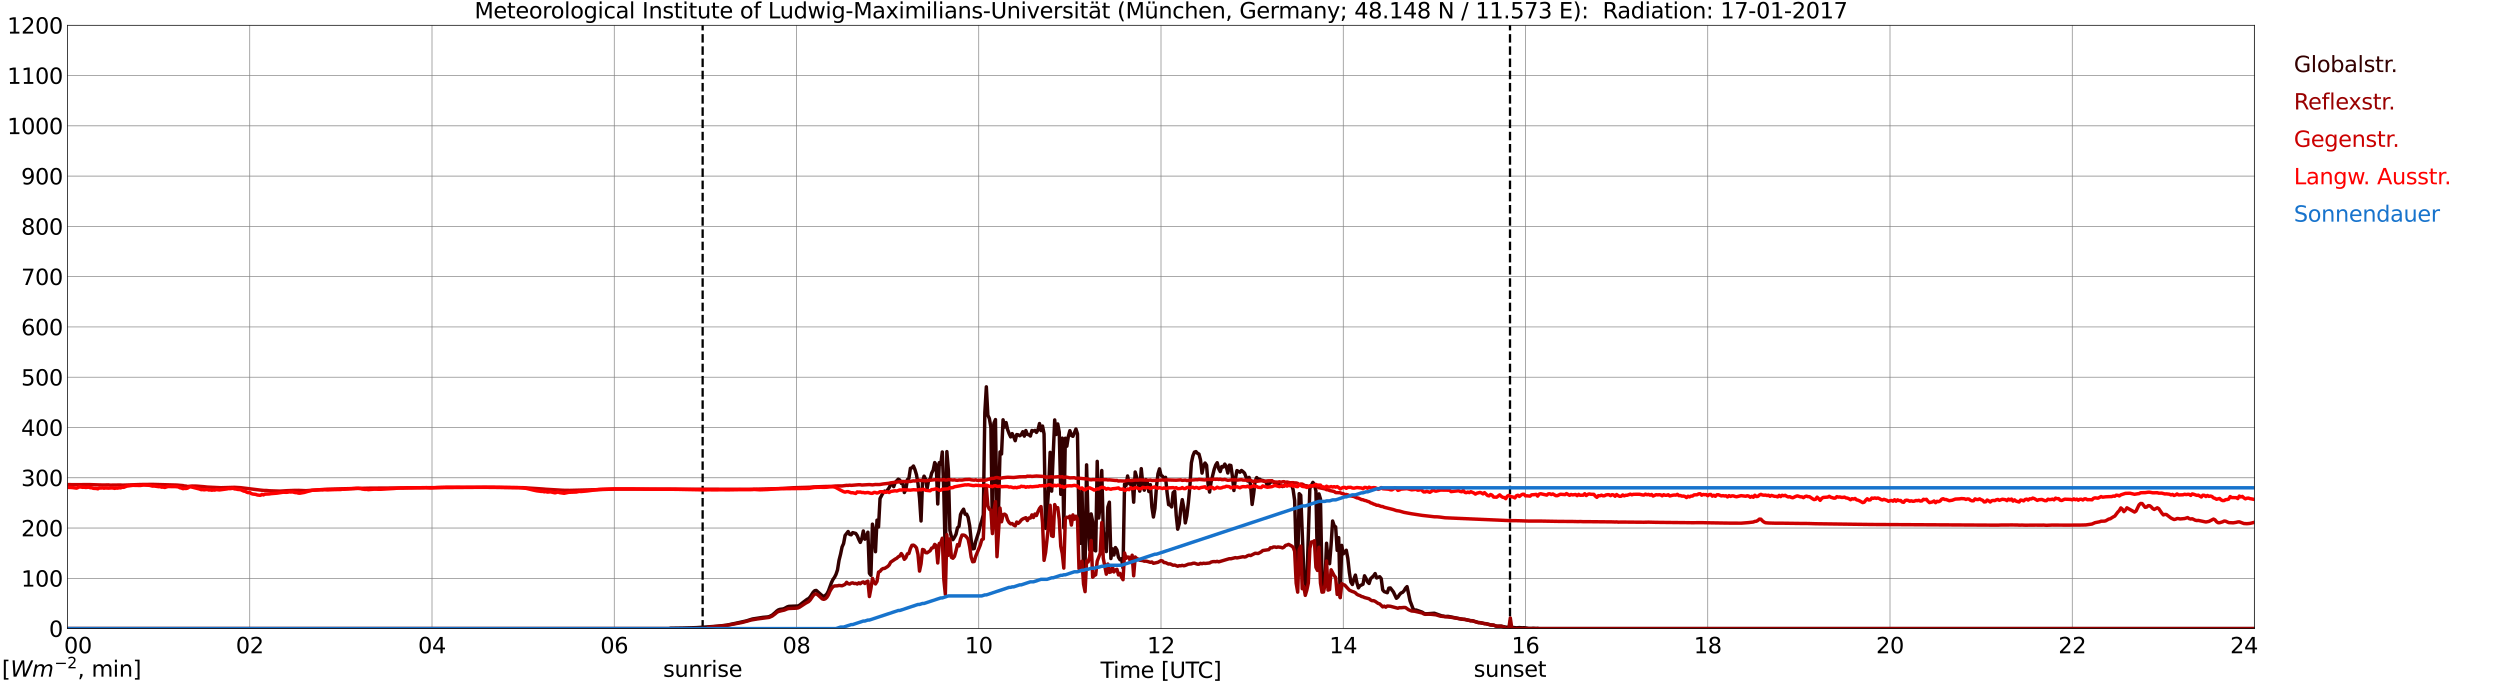 <?xml version="1.0" encoding="utf-8" standalone="no"?>
<!DOCTYPE svg PUBLIC "-//W3C//DTD SVG 1.1//EN"
  "http://www.w3.org/Graphics/SVG/1.1/DTD/svg11.dtd">
<svg xmlns:xlink="http://www.w3.org/1999/xlink" width="1085.4pt" height="296.64pt" viewBox="0 0 1085.4 296.64" xmlns="http://www.w3.org/2000/svg" version="1.1">
 <defs>
  <style type="text/css">*{stroke-linejoin: round; stroke-linecap: butt}</style>
 </defs>
 <g id="figure_1">
  <g id="patch_1">
   <path d="M 0 296.64 
L 1085.4 296.64 
L 1085.4 0 
L 0 0 
z
" style="fill: #ffffff"/>
  </g>
  <g id="axes_1">
   <g id="patch_2">
    <path d="M 29.306 272.909 
L 978.814 272.909 
L 978.814 10.976 
L 29.306 10.976 
z
" style="fill: #ffffff"/>
   </g>
   <g id="patch_3">
    <path d="M 978.814 272.909 
L 978.814 272.909 
L 978.814 10.976 
L 978.814 10.976 
z
" clip-path="url(#pa8c1cab1c2)" style="fill: #d3d3d3; opacity: 0.25; stroke: #d3d3d3; stroke-linejoin: miter"/>
   </g>
   <g id="matplotlib.axis_1">
    <g id="xtick_1">
     <g id="line2d_1">
      <path d="M 29.306 272.909 
L 29.306 10.976 
" clip-path="url(#pa8c1cab1c2)" style="fill: none; stroke: #808080; stroke-width: 0.3; stroke-linecap: square"/>
     </g>
     <g id="line2d_2"/>
     <g id="text_1">
      <!--    00 -->
      <g transform="translate(18.733 283.627) scale(0.095 -0.095)">
       <defs>
        <path id="DejaVuSans-20" transform="scale(0.016)"/>
        <path id="DejaVuSans-30" d="M 2034 4250 
Q 1547 4250 1301 3770 
Q 1056 3291 1056 2328 
Q 1056 1369 1301 889 
Q 1547 409 2034 409 
Q 2525 409 2770 889 
Q 3016 1369 3016 2328 
Q 3016 3291 2770 3770 
Q 2525 4250 2034 4250 
z
M 2034 4750 
Q 2819 4750 3233 4129 
Q 3647 3509 3647 2328 
Q 3647 1150 3233 529 
Q 2819 -91 2034 -91 
Q 1250 -91 836 529 
Q 422 1150 422 2328 
Q 422 3509 836 4129 
Q 1250 4750 2034 4750 
z
" transform="scale(0.016)"/>
       </defs>
       <use xlink:href="#DejaVuSans-20"/>
       <use xlink:href="#DejaVuSans-20" transform="translate(31.787 0)"/>
       <use xlink:href="#DejaVuSans-20" transform="translate(63.574 0)"/>
       <use xlink:href="#DejaVuSans-30" transform="translate(95.361 0)"/>
       <use xlink:href="#DejaVuSans-30" transform="translate(158.984 0)"/>
      </g>
     </g>
    </g>
    <g id="xtick_2">
     <g id="line2d_3">
      <path d="M 108.431 272.909 
L 108.431 10.976 
" clip-path="url(#pa8c1cab1c2)" style="fill: none; stroke: #808080; stroke-width: 0.3; stroke-linecap: square"/>
     </g>
     <g id="line2d_4"/>
     <g id="text_2">
      <!-- 02 -->
      <g transform="translate(102.387 283.627) scale(0.095 -0.095)">
       <defs>
        <path id="DejaVuSans-32" d="M 1228 531 
L 3431 531 
L 3431 0 
L 469 0 
L 469 531 
Q 828 903 1448 1529 
Q 2069 2156 2228 2338 
Q 2531 2678 2651 2914 
Q 2772 3150 2772 3378 
Q 2772 3750 2511 3984 
Q 2250 4219 1831 4219 
Q 1534 4219 1204 4116 
Q 875 4013 500 3803 
L 500 4441 
Q 881 4594 1212 4672 
Q 1544 4750 1819 4750 
Q 2544 4750 2975 4387 
Q 3406 4025 3406 3419 
Q 3406 3131 3298 2873 
Q 3191 2616 2906 2266 
Q 2828 2175 2409 1742 
Q 1991 1309 1228 531 
z
" transform="scale(0.016)"/>
       </defs>
       <use xlink:href="#DejaVuSans-30"/>
       <use xlink:href="#DejaVuSans-32" transform="translate(63.623 0)"/>
      </g>
     </g>
    </g>
    <g id="xtick_3">
     <g id="line2d_5">
      <path d="M 187.557 272.909 
L 187.557 10.976 
" clip-path="url(#pa8c1cab1c2)" style="fill: none; stroke: #808080; stroke-width: 0.3; stroke-linecap: square"/>
     </g>
     <g id="line2d_6"/>
     <g id="text_3">
      <!-- 04 -->
      <g transform="translate(181.513 283.627) scale(0.095 -0.095)">
       <defs>
        <path id="DejaVuSans-34" d="M 2419 4116 
L 825 1625 
L 2419 1625 
L 2419 4116 
z
M 2253 4666 
L 3047 4666 
L 3047 1625 
L 3713 1625 
L 3713 1100 
L 3047 1100 
L 3047 0 
L 2419 0 
L 2419 1100 
L 313 1100 
L 313 1709 
L 2253 4666 
z
" transform="scale(0.016)"/>
       </defs>
       <use xlink:href="#DejaVuSans-30"/>
       <use xlink:href="#DejaVuSans-34" transform="translate(63.623 0)"/>
      </g>
     </g>
    </g>
    <g id="xtick_4">
     <g id="line2d_7">
      <path d="M 266.683 272.909 
L 266.683 10.976 
" clip-path="url(#pa8c1cab1c2)" style="fill: none; stroke: #808080; stroke-width: 0.3; stroke-linecap: square"/>
     </g>
     <g id="line2d_8"/>
     <g id="text_4">
      <!-- 06 -->
      <g transform="translate(260.638 283.627) scale(0.095 -0.095)">
       <defs>
        <path id="DejaVuSans-36" d="M 2113 2584 
Q 1688 2584 1439 2293 
Q 1191 2003 1191 1497 
Q 1191 994 1439 701 
Q 1688 409 2113 409 
Q 2538 409 2786 701 
Q 3034 994 3034 1497 
Q 3034 2003 2786 2293 
Q 2538 2584 2113 2584 
z
M 3366 4563 
L 3366 3988 
Q 3128 4100 2886 4159 
Q 2644 4219 2406 4219 
Q 1781 4219 1451 3797 
Q 1122 3375 1075 2522 
Q 1259 2794 1537 2939 
Q 1816 3084 2150 3084 
Q 2853 3084 3261 2657 
Q 3669 2231 3669 1497 
Q 3669 778 3244 343 
Q 2819 -91 2113 -91 
Q 1303 -91 875 529 
Q 447 1150 447 2328 
Q 447 3434 972 4092 
Q 1497 4750 2381 4750 
Q 2619 4750 2861 4703 
Q 3103 4656 3366 4563 
z
" transform="scale(0.016)"/>
       </defs>
       <use xlink:href="#DejaVuSans-30"/>
       <use xlink:href="#DejaVuSans-36" transform="translate(63.623 0)"/>
      </g>
     </g>
    </g>
    <g id="xtick_5">
     <g id="line2d_9">
      <path d="M 345.808 272.909 
L 345.808 10.976 
" clip-path="url(#pa8c1cab1c2)" style="fill: none; stroke: #808080; stroke-width: 0.3; stroke-linecap: square"/>
     </g>
     <g id="line2d_10"/>
     <g id="text_5">
      <!-- 08 -->
      <g transform="translate(339.764 283.627) scale(0.095 -0.095)">
       <defs>
        <path id="DejaVuSans-38" d="M 2034 2216 
Q 1584 2216 1326 1975 
Q 1069 1734 1069 1313 
Q 1069 891 1326 650 
Q 1584 409 2034 409 
Q 2484 409 2743 651 
Q 3003 894 3003 1313 
Q 3003 1734 2745 1975 
Q 2488 2216 2034 2216 
z
M 1403 2484 
Q 997 2584 770 2862 
Q 544 3141 544 3541 
Q 544 4100 942 4425 
Q 1341 4750 2034 4750 
Q 2731 4750 3128 4425 
Q 3525 4100 3525 3541 
Q 3525 3141 3298 2862 
Q 3072 2584 2669 2484 
Q 3125 2378 3379 2068 
Q 3634 1759 3634 1313 
Q 3634 634 3220 271 
Q 2806 -91 2034 -91 
Q 1263 -91 848 271 
Q 434 634 434 1313 
Q 434 1759 690 2068 
Q 947 2378 1403 2484 
z
M 1172 3481 
Q 1172 3119 1398 2916 
Q 1625 2713 2034 2713 
Q 2441 2713 2670 2916 
Q 2900 3119 2900 3481 
Q 2900 3844 2670 4047 
Q 2441 4250 2034 4250 
Q 1625 4250 1398 4047 
Q 1172 3844 1172 3481 
z
" transform="scale(0.016)"/>
       </defs>
       <use xlink:href="#DejaVuSans-30"/>
       <use xlink:href="#DejaVuSans-38" transform="translate(63.623 0)"/>
      </g>
     </g>
    </g>
    <g id="xtick_6">
     <g id="line2d_11">
      <path d="M 424.934 272.909 
L 424.934 10.976 
" clip-path="url(#pa8c1cab1c2)" style="fill: none; stroke: #808080; stroke-width: 0.3; stroke-linecap: square"/>
     </g>
     <g id="line2d_12"/>
     <g id="text_6">
      <!-- 10 -->
      <g transform="translate(418.89 283.627) scale(0.095 -0.095)">
       <defs>
        <path id="DejaVuSans-31" d="M 794 531 
L 1825 531 
L 1825 4091 
L 703 3866 
L 703 4441 
L 1819 4666 
L 2450 4666 
L 2450 531 
L 3481 531 
L 3481 0 
L 794 0 
L 794 531 
z
" transform="scale(0.016)"/>
       </defs>
       <use xlink:href="#DejaVuSans-31"/>
       <use xlink:href="#DejaVuSans-30" transform="translate(63.623 0)"/>
      </g>
     </g>
    </g>
    <g id="xtick_7">
     <g id="line2d_13">
      <path d="M 504.06 272.909 
L 504.06 10.976 
" clip-path="url(#pa8c1cab1c2)" style="fill: none; stroke: #808080; stroke-width: 0.3; stroke-linecap: square"/>
     </g>
     <g id="line2d_14"/>
     <g id="text_7">
      <!-- 12 -->
      <g transform="translate(498.015 283.627) scale(0.095 -0.095)">
       <use xlink:href="#DejaVuSans-31"/>
       <use xlink:href="#DejaVuSans-32" transform="translate(63.623 0)"/>
      </g>
     </g>
    </g>
    <g id="xtick_8">
     <g id="line2d_15">
      <path d="M 583.185 272.909 
L 583.185 10.976 
" clip-path="url(#pa8c1cab1c2)" style="fill: none; stroke: #808080; stroke-width: 0.3; stroke-linecap: square"/>
     </g>
     <g id="line2d_16"/>
     <g id="text_8">
      <!-- 14 -->
      <g transform="translate(577.141 283.627) scale(0.095 -0.095)">
       <use xlink:href="#DejaVuSans-31"/>
       <use xlink:href="#DejaVuSans-34" transform="translate(63.623 0)"/>
      </g>
     </g>
    </g>
    <g id="xtick_9">
     <g id="line2d_17">
      <path d="M 662.311 272.909 
L 662.311 10.976 
" clip-path="url(#pa8c1cab1c2)" style="fill: none; stroke: #808080; stroke-width: 0.3; stroke-linecap: square"/>
     </g>
     <g id="line2d_18"/>
     <g id="text_9">
      <!-- 16 -->
      <g transform="translate(656.267 283.627) scale(0.095 -0.095)">
       <use xlink:href="#DejaVuSans-31"/>
       <use xlink:href="#DejaVuSans-36" transform="translate(63.623 0)"/>
      </g>
     </g>
    </g>
    <g id="xtick_10">
     <g id="line2d_19">
      <path d="M 741.437 272.909 
L 741.437 10.976 
" clip-path="url(#pa8c1cab1c2)" style="fill: none; stroke: #808080; stroke-width: 0.3; stroke-linecap: square"/>
     </g>
     <g id="line2d_20"/>
     <g id="text_10">
      <!-- 18 -->
      <g transform="translate(735.392 283.627) scale(0.095 -0.095)">
       <use xlink:href="#DejaVuSans-31"/>
       <use xlink:href="#DejaVuSans-38" transform="translate(63.623 0)"/>
      </g>
     </g>
    </g>
    <g id="xtick_11">
     <g id="line2d_21">
      <path d="M 820.562 272.909 
L 820.562 10.976 
" clip-path="url(#pa8c1cab1c2)" style="fill: none; stroke: #808080; stroke-width: 0.3; stroke-linecap: square"/>
     </g>
     <g id="line2d_22"/>
     <g id="text_11">
      <!-- 20 -->
      <g transform="translate(814.518 283.627) scale(0.095 -0.095)">
       <use xlink:href="#DejaVuSans-32"/>
       <use xlink:href="#DejaVuSans-30" transform="translate(63.623 0)"/>
      </g>
     </g>
    </g>
    <g id="xtick_12">
     <g id="line2d_23">
      <path d="M 899.688 272.909 
L 899.688 10.976 
" clip-path="url(#pa8c1cab1c2)" style="fill: none; stroke: #808080; stroke-width: 0.3; stroke-linecap: square"/>
     </g>
     <g id="line2d_24"/>
     <g id="text_12">
      <!-- 22 -->
      <g transform="translate(893.644 283.627) scale(0.095 -0.095)">
       <use xlink:href="#DejaVuSans-32"/>
       <use xlink:href="#DejaVuSans-32" transform="translate(63.623 0)"/>
      </g>
     </g>
    </g>
    <g id="xtick_13">
     <g id="line2d_25">
      <path d="M 978.814 272.909 
L 978.814 10.976 
" clip-path="url(#pa8c1cab1c2)" style="fill: none; stroke: #808080; stroke-width: 0.3; stroke-linecap: square"/>
     </g>
     <g id="line2d_26"/>
     <g id="text_13">
      <!-- 24    -->
      <g transform="translate(968.241 283.627) scale(0.095 -0.095)">
       <use xlink:href="#DejaVuSans-32"/>
       <use xlink:href="#DejaVuSans-34" transform="translate(63.623 0)"/>
       <use xlink:href="#DejaVuSans-20" transform="translate(127.246 0)"/>
       <use xlink:href="#DejaVuSans-20" transform="translate(159.033 0)"/>
       <use xlink:href="#DejaVuSans-20" transform="translate(190.82 0)"/>
      </g>
     </g>
    </g>
    <g id="text_14">
     <!-- Time [UTC] -->
     <g transform="translate(477.806 294.322) scale(0.095 -0.095)">
      <defs>
       <path id="DejaVuSans-54" d="M -19 4666 
L 3928 4666 
L 3928 4134 
L 2272 4134 
L 2272 0 
L 1638 0 
L 1638 4134 
L -19 4134 
L -19 4666 
z
" transform="scale(0.016)"/>
       <path id="DejaVuSans-69" d="M 603 3500 
L 1178 3500 
L 1178 0 
L 603 0 
L 603 3500 
z
M 603 4863 
L 1178 4863 
L 1178 4134 
L 603 4134 
L 603 4863 
z
" transform="scale(0.016)"/>
       <path id="DejaVuSans-6d" d="M 3328 2828 
Q 3544 3216 3844 3400 
Q 4144 3584 4550 3584 
Q 5097 3584 5394 3201 
Q 5691 2819 5691 2113 
L 5691 0 
L 5113 0 
L 5113 2094 
Q 5113 2597 4934 2840 
Q 4756 3084 4391 3084 
Q 3944 3084 3684 2787 
Q 3425 2491 3425 1978 
L 3425 0 
L 2847 0 
L 2847 2094 
Q 2847 2600 2669 2842 
Q 2491 3084 2119 3084 
Q 1678 3084 1418 2786 
Q 1159 2488 1159 1978 
L 1159 0 
L 581 0 
L 581 3500 
L 1159 3500 
L 1159 2956 
Q 1356 3278 1631 3431 
Q 1906 3584 2284 3584 
Q 2666 3584 2933 3390 
Q 3200 3197 3328 2828 
z
" transform="scale(0.016)"/>
       <path id="DejaVuSans-65" d="M 3597 1894 
L 3597 1613 
L 953 1613 
Q 991 1019 1311 708 
Q 1631 397 2203 397 
Q 2534 397 2845 478 
Q 3156 559 3463 722 
L 3463 178 
Q 3153 47 2828 -22 
Q 2503 -91 2169 -91 
Q 1331 -91 842 396 
Q 353 884 353 1716 
Q 353 2575 817 3079 
Q 1281 3584 2069 3584 
Q 2775 3584 3186 3129 
Q 3597 2675 3597 1894 
z
M 3022 2063 
Q 3016 2534 2758 2815 
Q 2500 3097 2075 3097 
Q 1594 3097 1305 2825 
Q 1016 2553 972 2059 
L 3022 2063 
z
" transform="scale(0.016)"/>
       <path id="DejaVuSans-5b" d="M 550 4863 
L 1875 4863 
L 1875 4416 
L 1125 4416 
L 1125 -397 
L 1875 -397 
L 1875 -844 
L 550 -844 
L 550 4863 
z
" transform="scale(0.016)"/>
       <path id="DejaVuSans-55" d="M 556 4666 
L 1191 4666 
L 1191 1831 
Q 1191 1081 1462 751 
Q 1734 422 2344 422 
Q 2950 422 3222 751 
Q 3494 1081 3494 1831 
L 3494 4666 
L 4128 4666 
L 4128 1753 
Q 4128 841 3676 375 
Q 3225 -91 2344 -91 
Q 1459 -91 1007 375 
Q 556 841 556 1753 
L 556 4666 
z
" transform="scale(0.016)"/>
       <path id="DejaVuSans-43" d="M 4122 4306 
L 4122 3641 
Q 3803 3938 3442 4084 
Q 3081 4231 2675 4231 
Q 1875 4231 1450 3742 
Q 1025 3253 1025 2328 
Q 1025 1406 1450 917 
Q 1875 428 2675 428 
Q 3081 428 3442 575 
Q 3803 722 4122 1019 
L 4122 359 
Q 3791 134 3420 21 
Q 3050 -91 2638 -91 
Q 1578 -91 968 557 
Q 359 1206 359 2328 
Q 359 3453 968 4101 
Q 1578 4750 2638 4750 
Q 3056 4750 3426 4639 
Q 3797 4528 4122 4306 
z
" transform="scale(0.016)"/>
       <path id="DejaVuSans-5d" d="M 1947 4863 
L 1947 -844 
L 622 -844 
L 622 -397 
L 1369 -397 
L 1369 4416 
L 622 4416 
L 622 4863 
L 1947 4863 
z
" transform="scale(0.016)"/>
      </defs>
      <use xlink:href="#DejaVuSans-54"/>
      <use xlink:href="#DejaVuSans-69" transform="translate(57.959 0)"/>
      <use xlink:href="#DejaVuSans-6d" transform="translate(85.742 0)"/>
      <use xlink:href="#DejaVuSans-65" transform="translate(183.154 0)"/>
      <use xlink:href="#DejaVuSans-20" transform="translate(244.678 0)"/>
      <use xlink:href="#DejaVuSans-5b" transform="translate(276.465 0)"/>
      <use xlink:href="#DejaVuSans-55" transform="translate(315.479 0)"/>
      <use xlink:href="#DejaVuSans-54" transform="translate(388.672 0)"/>
      <use xlink:href="#DejaVuSans-43" transform="translate(443.881 0)"/>
      <use xlink:href="#DejaVuSans-5d" transform="translate(513.705 0)"/>
     </g>
    </g>
   </g>
   <g id="matplotlib.axis_2">
    <g id="ytick_1">
     <g id="line2d_27">
      <path d="M 29.306 272.909 
L 978.814 272.909 
" clip-path="url(#pa8c1cab1c2)" style="fill: none; stroke: #808080; stroke-width: 0.3; stroke-linecap: square"/>
     </g>
     <g id="line2d_28"/>
     <g id="text_15">
      <!-- 0 -->
      <g transform="translate(21.261 276.518) scale(0.095 -0.095)">
       <use xlink:href="#DejaVuSans-30"/>
      </g>
     </g>
    </g>
    <g id="ytick_2">
     <g id="line2d_29">
      <path d="M 29.306 251.081 
L 978.814 251.081 
" clip-path="url(#pa8c1cab1c2)" style="fill: none; stroke: #808080; stroke-width: 0.3; stroke-linecap: square"/>
     </g>
     <g id="line2d_30"/>
     <g id="text_16">
      <!-- 100 -->
      <g transform="translate(9.173 254.69) scale(0.095 -0.095)">
       <use xlink:href="#DejaVuSans-31"/>
       <use xlink:href="#DejaVuSans-30" transform="translate(63.623 0)"/>
       <use xlink:href="#DejaVuSans-30" transform="translate(127.246 0)"/>
      </g>
     </g>
    </g>
    <g id="ytick_3">
     <g id="line2d_31">
      <path d="M 29.306 229.253 
L 978.814 229.253 
" clip-path="url(#pa8c1cab1c2)" style="fill: none; stroke: #808080; stroke-width: 0.3; stroke-linecap: square"/>
     </g>
     <g id="line2d_32"/>
     <g id="text_17">
      <!-- 200 -->
      <g transform="translate(9.173 232.863) scale(0.095 -0.095)">
       <use xlink:href="#DejaVuSans-32"/>
       <use xlink:href="#DejaVuSans-30" transform="translate(63.623 0)"/>
       <use xlink:href="#DejaVuSans-30" transform="translate(127.246 0)"/>
      </g>
     </g>
    </g>
    <g id="ytick_4">
     <g id="line2d_33">
      <path d="M 29.306 207.426 
L 978.814 207.426 
" clip-path="url(#pa8c1cab1c2)" style="fill: none; stroke: #808080; stroke-width: 0.3; stroke-linecap: square"/>
     </g>
     <g id="line2d_34"/>
     <g id="text_18">
      <!-- 300 -->
      <g transform="translate(9.173 211.035) scale(0.095 -0.095)">
       <defs>
        <path id="DejaVuSans-33" d="M 2597 2516 
Q 3050 2419 3304 2112 
Q 3559 1806 3559 1356 
Q 3559 666 3084 287 
Q 2609 -91 1734 -91 
Q 1441 -91 1130 -33 
Q 819 25 488 141 
L 488 750 
Q 750 597 1062 519 
Q 1375 441 1716 441 
Q 2309 441 2620 675 
Q 2931 909 2931 1356 
Q 2931 1769 2642 2001 
Q 2353 2234 1838 2234 
L 1294 2234 
L 1294 2753 
L 1863 2753 
Q 2328 2753 2575 2939 
Q 2822 3125 2822 3475 
Q 2822 3834 2567 4026 
Q 2313 4219 1838 4219 
Q 1578 4219 1281 4162 
Q 984 4106 628 3988 
L 628 4550 
Q 988 4650 1302 4700 
Q 1616 4750 1894 4750 
Q 2613 4750 3031 4423 
Q 3450 4097 3450 3541 
Q 3450 3153 3228 2886 
Q 3006 2619 2597 2516 
z
" transform="scale(0.016)"/>
       </defs>
       <use xlink:href="#DejaVuSans-33"/>
       <use xlink:href="#DejaVuSans-30" transform="translate(63.623 0)"/>
       <use xlink:href="#DejaVuSans-30" transform="translate(127.246 0)"/>
      </g>
     </g>
    </g>
    <g id="ytick_5">
     <g id="line2d_35">
      <path d="M 29.306 185.598 
L 978.814 185.598 
" clip-path="url(#pa8c1cab1c2)" style="fill: none; stroke: #808080; stroke-width: 0.3; stroke-linecap: square"/>
     </g>
     <g id="line2d_36"/>
     <g id="text_19">
      <!-- 400 -->
      <g transform="translate(9.173 189.207) scale(0.095 -0.095)">
       <use xlink:href="#DejaVuSans-34"/>
       <use xlink:href="#DejaVuSans-30" transform="translate(63.623 0)"/>
       <use xlink:href="#DejaVuSans-30" transform="translate(127.246 0)"/>
      </g>
     </g>
    </g>
    <g id="ytick_6">
     <g id="line2d_37">
      <path d="M 29.306 163.77 
L 978.814 163.77 
" clip-path="url(#pa8c1cab1c2)" style="fill: none; stroke: #808080; stroke-width: 0.3; stroke-linecap: square"/>
     </g>
     <g id="line2d_38"/>
     <g id="text_20">
      <!-- 500 -->
      <g transform="translate(9.173 167.379) scale(0.095 -0.095)">
       <defs>
        <path id="DejaVuSans-35" d="M 691 4666 
L 3169 4666 
L 3169 4134 
L 1269 4134 
L 1269 2991 
Q 1406 3038 1543 3061 
Q 1681 3084 1819 3084 
Q 2600 3084 3056 2656 
Q 3513 2228 3513 1497 
Q 3513 744 3044 326 
Q 2575 -91 1722 -91 
Q 1428 -91 1123 -41 
Q 819 9 494 109 
L 494 744 
Q 775 591 1075 516 
Q 1375 441 1709 441 
Q 2250 441 2565 725 
Q 2881 1009 2881 1497 
Q 2881 1984 2565 2268 
Q 2250 2553 1709 2553 
Q 1456 2553 1204 2497 
Q 953 2441 691 2322 
L 691 4666 
z
" transform="scale(0.016)"/>
       </defs>
       <use xlink:href="#DejaVuSans-35"/>
       <use xlink:href="#DejaVuSans-30" transform="translate(63.623 0)"/>
       <use xlink:href="#DejaVuSans-30" transform="translate(127.246 0)"/>
      </g>
     </g>
    </g>
    <g id="ytick_7">
     <g id="line2d_39">
      <path d="M 29.306 141.942 
L 978.814 141.942 
" clip-path="url(#pa8c1cab1c2)" style="fill: none; stroke: #808080; stroke-width: 0.3; stroke-linecap: square"/>
     </g>
     <g id="line2d_40"/>
     <g id="text_21">
      <!-- 600 -->
      <g transform="translate(9.173 145.551) scale(0.095 -0.095)">
       <use xlink:href="#DejaVuSans-36"/>
       <use xlink:href="#DejaVuSans-30" transform="translate(63.623 0)"/>
       <use xlink:href="#DejaVuSans-30" transform="translate(127.246 0)"/>
      </g>
     </g>
    </g>
    <g id="ytick_8">
     <g id="line2d_41">
      <path d="M 29.306 120.114 
L 978.814 120.114 
" clip-path="url(#pa8c1cab1c2)" style="fill: none; stroke: #808080; stroke-width: 0.3; stroke-linecap: square"/>
     </g>
     <g id="line2d_42"/>
     <g id="text_22">
      <!-- 700 -->
      <g transform="translate(9.173 123.724) scale(0.095 -0.095)">
       <defs>
        <path id="DejaVuSans-37" d="M 525 4666 
L 3525 4666 
L 3525 4397 
L 1831 0 
L 1172 0 
L 2766 4134 
L 525 4134 
L 525 4666 
z
" transform="scale(0.016)"/>
       </defs>
       <use xlink:href="#DejaVuSans-37"/>
       <use xlink:href="#DejaVuSans-30" transform="translate(63.623 0)"/>
       <use xlink:href="#DejaVuSans-30" transform="translate(127.246 0)"/>
      </g>
     </g>
    </g>
    <g id="ytick_9">
     <g id="line2d_43">
      <path d="M 29.306 98.287 
L 978.814 98.287 
" clip-path="url(#pa8c1cab1c2)" style="fill: none; stroke: #808080; stroke-width: 0.3; stroke-linecap: square"/>
     </g>
     <g id="line2d_44"/>
     <g id="text_23">
      <!-- 800 -->
      <g transform="translate(9.173 101.896) scale(0.095 -0.095)">
       <use xlink:href="#DejaVuSans-38"/>
       <use xlink:href="#DejaVuSans-30" transform="translate(63.623 0)"/>
       <use xlink:href="#DejaVuSans-30" transform="translate(127.246 0)"/>
      </g>
     </g>
    </g>
    <g id="ytick_10">
     <g id="line2d_45">
      <path d="M 29.306 76.459 
L 978.814 76.459 
" clip-path="url(#pa8c1cab1c2)" style="fill: none; stroke: #808080; stroke-width: 0.3; stroke-linecap: square"/>
     </g>
     <g id="line2d_46"/>
     <g id="text_24">
      <!-- 900 -->
      <g transform="translate(9.173 80.068) scale(0.095 -0.095)">
       <defs>
        <path id="DejaVuSans-39" d="M 703 97 
L 703 672 
Q 941 559 1184 500 
Q 1428 441 1663 441 
Q 2288 441 2617 861 
Q 2947 1281 2994 2138 
Q 2813 1869 2534 1725 
Q 2256 1581 1919 1581 
Q 1219 1581 811 2004 
Q 403 2428 403 3163 
Q 403 3881 828 4315 
Q 1253 4750 1959 4750 
Q 2769 4750 3195 4129 
Q 3622 3509 3622 2328 
Q 3622 1225 3098 567 
Q 2575 -91 1691 -91 
Q 1453 -91 1209 -44 
Q 966 3 703 97 
z
M 1959 2075 
Q 2384 2075 2632 2365 
Q 2881 2656 2881 3163 
Q 2881 3666 2632 3958 
Q 2384 4250 1959 4250 
Q 1534 4250 1286 3958 
Q 1038 3666 1038 3163 
Q 1038 2656 1286 2365 
Q 1534 2075 1959 2075 
z
" transform="scale(0.016)"/>
       </defs>
       <use xlink:href="#DejaVuSans-39"/>
       <use xlink:href="#DejaVuSans-30" transform="translate(63.623 0)"/>
       <use xlink:href="#DejaVuSans-30" transform="translate(127.246 0)"/>
      </g>
     </g>
    </g>
    <g id="ytick_11">
     <g id="line2d_47">
      <path d="M 29.306 54.631 
L 978.814 54.631 
" clip-path="url(#pa8c1cab1c2)" style="fill: none; stroke: #808080; stroke-width: 0.3; stroke-linecap: square"/>
     </g>
     <g id="line2d_48"/>
     <g id="text_25">
      <!-- 1000 -->
      <g transform="translate(3.128 58.24) scale(0.095 -0.095)">
       <use xlink:href="#DejaVuSans-31"/>
       <use xlink:href="#DejaVuSans-30" transform="translate(63.623 0)"/>
       <use xlink:href="#DejaVuSans-30" transform="translate(127.246 0)"/>
       <use xlink:href="#DejaVuSans-30" transform="translate(190.869 0)"/>
      </g>
     </g>
    </g>
    <g id="ytick_12">
     <g id="line2d_49">
      <path d="M 29.306 32.803 
L 978.814 32.803 
" clip-path="url(#pa8c1cab1c2)" style="fill: none; stroke: #808080; stroke-width: 0.3; stroke-linecap: square"/>
     </g>
     <g id="line2d_50"/>
     <g id="text_26">
      <!-- 1100 -->
      <g transform="translate(3.128 36.413) scale(0.095 -0.095)">
       <use xlink:href="#DejaVuSans-31"/>
       <use xlink:href="#DejaVuSans-31" transform="translate(63.623 0)"/>
       <use xlink:href="#DejaVuSans-30" transform="translate(127.246 0)"/>
       <use xlink:href="#DejaVuSans-30" transform="translate(190.869 0)"/>
      </g>
     </g>
    </g>
    <g id="ytick_13">
     <g id="line2d_51">
      <path d="M 29.306 10.976 
L 978.814 10.976 
" clip-path="url(#pa8c1cab1c2)" style="fill: none; stroke: #808080; stroke-width: 0.3; stroke-linecap: square"/>
     </g>
     <g id="line2d_52"/>
     <g id="text_27">
      <!-- 1200 -->
      <g transform="translate(3.128 14.585) scale(0.095 -0.095)">
       <use xlink:href="#DejaVuSans-31"/>
       <use xlink:href="#DejaVuSans-32" transform="translate(63.623 0)"/>
       <use xlink:href="#DejaVuSans-30" transform="translate(127.246 0)"/>
       <use xlink:href="#DejaVuSans-30" transform="translate(190.869 0)"/>
      </g>
     </g>
    </g>
   </g>
   <g id="line2d_53">
    <path d="M 305.059 272.909 
L 305.059 10.976 
" clip-path="url(#pa8c1cab1c2)" style="fill: none; stroke-dasharray: 3.7,1.6; stroke-dashoffset: 0; stroke: #000000"/>
   </g>
   <g id="line2d_54">
    <path d="M 655.585 272.909 
L 655.585 10.976 
" clip-path="url(#pa8c1cab1c2)" style="fill: none; stroke-dasharray: 3.7,1.6; stroke-dashoffset: 0; stroke: #000000"/>
   </g>
   <g id="line2d_55">
    <path d="M 29.306 272.909 
L 290.42 272.909 
L 291.08 272.749 
L 296.355 272.671 
L 298.992 272.594 
L 302.289 272.496 
L 311.521 271.876 
L 315.477 271.431 
L 319.433 270.599 
L 324.049 269.574 
L 326.686 268.74 
L 331.302 268.024 
L 333.28 267.849 
L 333.94 267.714 
L 335.258 267.055 
L 336.577 265.93 
L 337.236 265.293 
L 337.896 264.828 
L 338.555 264.575 
L 339.874 264.4 
L 340.533 264.189 
L 341.852 263.453 
L 342.512 263.259 
L 343.83 263.2 
L 345.149 263.143 
L 346.468 263.104 
L 347.127 262.755 
L 348.446 261.689 
L 350.424 260.198 
L 351.083 259.889 
L 351.743 259.153 
L 353.062 257.119 
L 353.721 256.459 
L 354.38 256.344 
L 355.699 257.525 
L 357.018 258.668 
L 357.677 258.9 
L 358.337 258.513 
L 358.996 257.854 
L 359.655 256.614 
L 360.974 252.993 
L 361.634 251.579 
L 362.293 250.668 
L 362.952 249.372 
L 363.612 247.416 
L 364.271 243.271 
L 364.93 240.636 
L 365.59 237.48 
L 366.249 235.989 
L 366.909 232.464 
L 368.227 230.759 
L 368.887 232.019 
L 369.546 232.191 
L 370.206 231.244 
L 371.524 231.591 
L 372.184 232.541 
L 372.843 234.167 
L 373.502 235.485 
L 374.162 233.82 
L 374.821 230.526 
L 375.481 234.09 
L 376.14 233.121 
L 376.799 231.069 
L 377.459 248.907 
L 378.118 249.778 
L 378.777 227.564 
L 379.437 230.779 
L 380.096 239.532 
L 380.756 225.839 
L 381.415 228.804 
L 382.074 216.447 
L 383.393 213.908 
L 384.053 213.212 
L 384.712 213.638 
L 386.031 211.739 
L 386.69 210.346 
L 387.349 209.958 
L 388.009 211.274 
L 388.668 209.473 
L 389.987 208.041 
L 390.646 208.408 
L 391.306 209.861 
L 391.965 209.707 
L 392.624 213.832 
L 393.284 212.573 
L 393.943 208.253 
L 394.603 207.731 
L 395.262 203.315 
L 395.921 203.101 
L 396.581 202.327 
L 397.24 203.896 
L 397.899 206.122 
L 398.559 209.958 
L 399.218 216.292 
L 399.878 226.189 
L 400.537 208.777 
L 401.196 206.742 
L 401.856 208.061 
L 402.515 212.204 
L 403.175 208.427 
L 403.834 208.078 
L 404.493 205.406 
L 405.153 204.127 
L 405.812 200.836 
L 406.471 201.921 
L 407.131 218.809 
L 407.79 200.875 
L 408.45 201.571 
L 409.109 196.226 
L 409.768 213.522 
L 410.428 243.116 
L 411.087 196.071 
L 411.746 204.206 
L 412.406 230.255 
L 413.065 233.005 
L 413.725 234.304 
L 414.384 233.256 
L 415.043 231.999 
L 415.703 229.151 
L 416.362 228.55 
L 417.022 223.379 
L 417.681 222.024 
L 418.34 221.074 
L 419 223.244 
L 419.659 223.224 
L 420.318 224.639 
L 420.978 228.203 
L 421.637 234.4 
L 422.297 238.292 
L 422.956 238.137 
L 423.615 235.04 
L 424.934 230.954 
L 425.593 228.085 
L 426.253 226.09 
L 426.912 223.495 
L 427.572 179.143 
L 428.231 167.948 
L 428.89 180.285 
L 429.55 181.719 
L 430.209 185.554 
L 430.869 229.83 
L 431.528 183.714 
L 432.187 182.164 
L 432.847 225.898 
L 433.506 221.773 
L 434.165 196.206 
L 434.825 197.097 
L 435.484 182.262 
L 436.144 185.438 
L 436.803 183.463 
L 437.462 186.484 
L 438.122 188.265 
L 438.781 189.68 
L 439.44 188.245 
L 440.1 189.621 
L 440.759 191.325 
L 441.419 188.673 
L 442.078 188.789 
L 442.737 189.175 
L 443.397 188.691 
L 444.056 187.433 
L 444.716 189.35 
L 445.375 186.929 
L 446.034 188.614 
L 446.694 188.71 
L 447.353 189.311 
L 448.012 186.91 
L 448.672 187.161 
L 449.331 186.851 
L 449.991 187.743 
L 450.65 186.6 
L 451.309 183.889 
L 451.969 186.949 
L 452.628 184.973 
L 453.287 188.363 
L 453.947 229.404 
L 454.606 222.45 
L 455.266 212.147 
L 455.925 196.4 
L 456.584 213.232 
L 457.903 182.319 
L 458.563 188.634 
L 459.222 184.063 
L 459.881 187.588 
L 460.541 214.607 
L 461.2 190.221 
L 461.859 229.19 
L 462.519 190.26 
L 463.178 193.726 
L 463.838 189.466 
L 464.497 186.988 
L 465.156 189.079 
L 465.816 189.429 
L 467.134 186.27 
L 467.794 188.344 
L 468.453 227.95 
L 469.113 235.891 
L 469.772 212.437 
L 470.431 249.082 
L 471.091 246.078 
L 471.75 201.822 
L 472.409 226.4 
L 473.069 238.74 
L 473.728 223.128 
L 474.388 226.4 
L 475.047 238.796 
L 475.706 239.165 
L 476.366 200.312 
L 477.025 224.91 
L 477.685 219.042 
L 478.344 204.282 
L 479.003 230.585 
L 479.663 236.415 
L 480.322 239.475 
L 480.981 220.203 
L 481.641 218.034 
L 482.3 242.496 
L 482.96 238.275 
L 483.619 240.966 
L 484.278 237.731 
L 484.938 238.757 
L 485.597 241.935 
L 486.256 243.02 
L 486.916 242.555 
L 487.575 246.602 
L 488.235 210.152 
L 488.894 210.752 
L 489.553 206.646 
L 490.213 209.842 
L 490.872 210.364 
L 491.532 208.543 
L 492.191 218.034 
L 492.85 204.922 
L 493.51 207.247 
L 494.828 213.232 
L 495.488 203.47 
L 496.147 210.113 
L 496.807 212.824 
L 497.466 208.216 
L 498.125 209.552 
L 498.785 213.406 
L 499.444 210.403 
L 500.103 220.125 
L 500.763 224.464 
L 501.422 220.727 
L 502.082 211.468 
L 502.741 205.736 
L 503.4 203.547 
L 504.06 206.336 
L 504.719 206.762 
L 505.379 207.866 
L 506.038 207.247 
L 506.697 213.832 
L 507.357 219.099 
L 508.016 219.274 
L 508.675 220.088 
L 509.335 213.889 
L 509.994 213.269 
L 510.654 223.613 
L 511.313 229.751 
L 511.972 227.448 
L 512.632 221.018 
L 513.291 216.929 
L 513.95 220.474 
L 514.61 227.02 
L 515.269 223.96 
L 515.929 218.324 
L 516.588 211.293 
L 517.247 200.971 
L 517.907 197.891 
L 518.566 196.304 
L 519.226 196.071 
L 519.885 196.787 
L 520.544 197.136 
L 521.204 199.635 
L 521.863 205.406 
L 522.522 202.268 
L 523.182 201.03 
L 523.841 201.997 
L 524.501 210.287 
L 525.16 213.638 
L 525.819 209.202 
L 527.138 203.798 
L 527.797 201.921 
L 528.457 200.892 
L 529.116 203.47 
L 529.776 204.728 
L 530.435 202.56 
L 531.094 202.772 
L 531.754 201.495 
L 532.413 202.656 
L 533.073 205.367 
L 533.732 201.94 
L 534.391 202.095 
L 535.051 206.723 
L 535.71 212.959 
L 536.369 207.906 
L 537.029 204.322 
L 538.348 205.018 
L 539.007 204.263 
L 539.666 204.767 
L 540.326 205.426 
L 541.644 208.833 
L 542.304 207.266 
L 542.963 210.811 
L 543.623 219.003 
L 544.282 214.413 
L 544.941 208.737 
L 545.601 207.343 
L 546.26 208.021 
L 546.919 208.041 
L 547.579 208.523 
L 548.238 208.582 
L 548.898 208.932 
L 549.557 209.028 
L 550.216 210.828 
L 552.195 208.833 
L 552.854 209.318 
L 553.513 209.493 
L 554.173 210.036 
L 554.832 209.842 
L 555.491 210.558 
L 556.81 211.237 
L 557.47 211.023 
L 558.788 209.571 
L 559.448 210.132 
L 560.107 209.628 
L 560.766 210.442 
L 561.426 212.631 
L 562.085 217.318 
L 562.745 240.211 
L 563.404 245.672 
L 564.063 214.334 
L 564.723 215.013 
L 566.042 247.746 
L 566.701 254.137 
L 567.36 253.633 
L 568.679 212.031 
L 569.998 209.436 
L 570.657 210.267 
L 571.317 213.153 
L 571.976 245.576 
L 572.635 214.432 
L 573.295 216.619 
L 573.954 251.133 
L 574.613 255.027 
L 575.273 251.697 
L 575.932 235.852 
L 576.592 243.192 
L 577.251 244.723 
L 577.91 236.491 
L 578.57 226.208 
L 579.229 228.221 
L 579.889 228.784 
L 580.548 238.951 
L 581.207 233.431 
L 581.867 259.21 
L 582.526 236.782 
L 583.185 240.462 
L 583.845 239.785 
L 584.504 238.895 
L 585.164 242.437 
L 585.823 248.422 
L 586.482 252.722 
L 587.142 253.768 
L 587.801 251.424 
L 588.46 249.682 
L 589.12 253.013 
L 589.779 255.222 
L 590.439 254.292 
L 591.757 253.652 
L 592.417 249.992 
L 593.076 251.173 
L 593.736 252.664 
L 594.395 253.323 
L 595.054 251.269 
L 596.373 249.992 
L 597.032 249.023 
L 597.692 250.922 
L 599.011 250.398 
L 599.67 251.212 
L 600.329 256.132 
L 600.989 256.868 
L 602.307 257.333 
L 602.967 255.357 
L 603.626 255.259 
L 604.945 256.964 
L 606.264 259.753 
L 606.923 259.21 
L 607.582 258.203 
L 608.242 257.468 
L 608.901 257.197 
L 609.561 256.518 
L 610.22 255.377 
L 610.879 254.698 
L 612.198 260.914 
L 613.517 264.363 
L 614.176 264.865 
L 614.836 264.846 
L 617.473 265.775 
L 618.133 266.24 
L 618.792 266.494 
L 620.111 266.435 
L 622.748 266.24 
L 626.045 267.423 
L 626.705 267.48 
L 627.364 267.675 
L 628.683 267.596 
L 634.617 268.799 
L 635.936 268.914 
L 638.573 269.475 
L 639.233 269.475 
L 641.87 270.289 
L 642.53 270.309 
L 644.508 270.735 
L 645.167 270.774 
L 647.145 271.296 
L 648.464 271.411 
L 649.783 271.876 
L 651.761 271.859 
L 653.739 272.285 
L 656.377 272.361 
L 658.355 272.575 
L 659.674 272.479 
L 660.992 272.575 
L 661.652 272.516 
L 662.97 272.691 
L 663.63 272.826 
L 664.949 272.826 
L 665.608 272.749 
L 666.927 272.845 
L 667.586 272.787 
L 668.246 272.909 
L 978.154 272.909 
L 978.154 272.909 
" clip-path="url(#pa8c1cab1c2)" style="fill: none; stroke: #330000; stroke-width: 1.5; stroke-linecap: square"/>
   </g>
   <g id="line2d_56">
    <path d="M 29.306 272.909 
L 306.905 272.909 
L 307.564 272.313 
L 315.477 271.518 
L 320.752 270.53 
L 322.071 270.279 
L 323.39 269.929 
L 324.708 269.582 
L 326.027 269.194 
L 328.665 268.748 
L 333.94 268.052 
L 335.258 267.469 
L 336.577 266.483 
L 337.236 265.902 
L 337.896 265.514 
L 339.215 265.166 
L 340.533 264.874 
L 341.852 264.333 
L 342.512 264.197 
L 345.808 264.042 
L 346.468 263.927 
L 347.127 263.617 
L 349.765 261.892 
L 351.083 261.176 
L 351.743 260.498 
L 353.062 258.561 
L 353.721 257.922 
L 354.38 257.863 
L 355.04 258.251 
L 357.018 260.033 
L 357.677 260.207 
L 358.337 259.956 
L 358.996 259.336 
L 359.655 258.271 
L 360.315 256.702 
L 360.974 255.578 
L 361.634 254.746 
L 362.293 254.397 
L 363.612 254.338 
L 364.271 254.165 
L 365.59 254.32 
L 366.909 253.72 
L 367.568 252.81 
L 368.227 253.41 
L 368.887 253.583 
L 369.546 253.177 
L 370.206 253.041 
L 370.865 253.351 
L 371.524 253.273 
L 372.184 253.565 
L 372.843 253.041 
L 373.502 253.428 
L 374.162 252.886 
L 374.821 252.655 
L 375.481 253.331 
L 376.14 252.635 
L 376.799 252.306 
L 377.459 258.987 
L 378.118 255.54 
L 378.777 251.085 
L 379.437 252.847 
L 380.096 253.526 
L 380.756 252.441 
L 381.415 248.392 
L 382.074 248.064 
L 382.734 247.25 
L 383.393 246.825 
L 384.053 246.785 
L 385.371 245.971 
L 386.031 245.314 
L 386.69 244.074 
L 388.668 242.719 
L 389.328 242.389 
L 389.987 241.75 
L 390.646 241.4 
L 391.306 240.335 
L 391.965 241.285 
L 392.624 242.835 
L 393.284 242.136 
L 393.943 240.471 
L 394.603 240.296 
L 395.262 238.148 
L 395.921 236.753 
L 396.581 236.675 
L 397.24 237.1 
L 397.899 237.875 
L 398.559 240.761 
L 399.218 247.947 
L 399.878 244.81 
L 400.537 238.554 
L 401.196 238.785 
L 401.856 239.929 
L 402.515 240.006 
L 403.834 239.095 
L 404.493 237.954 
L 405.153 237.779 
L 405.812 236.365 
L 406.471 236.908 
L 407.131 244.421 
L 407.79 235.959 
L 408.45 235.725 
L 409.109 233.673 
L 409.768 251.531 
L 410.428 258.022 
L 411.087 232.143 
L 411.746 241.09 
L 412.406 233.944 
L 413.065 241.981 
L 413.725 242.37 
L 414.384 241.575 
L 415.043 239.231 
L 415.703 236.443 
L 416.362 237.024 
L 417.022 233.983 
L 417.681 232.298 
L 418.34 232.298 
L 419 232.53 
L 419.659 233.189 
L 420.318 234.099 
L 420.978 237.354 
L 421.637 241.885 
L 422.297 243.9 
L 422.956 243.784 
L 423.615 241.536 
L 425.593 236.655 
L 426.253 234.35 
L 426.912 234.003 
L 427.572 215.757 
L 428.231 211.496 
L 428.89 219.688 
L 429.55 221.122 
L 430.209 221.491 
L 430.869 231.659 
L 431.528 221.511 
L 432.187 217.772 
L 432.847 241.691 
L 434.165 220.601 
L 434.825 226.527 
L 435.484 223.447 
L 436.144 223.214 
L 436.803 223.678 
L 437.462 225.791 
L 438.122 226.894 
L 438.781 227.437 
L 439.44 227.282 
L 440.1 227.939 
L 440.759 228.308 
L 441.419 226.643 
L 442.078 227.223 
L 442.737 226.643 
L 443.397 225.772 
L 444.056 225.307 
L 445.375 224.763 
L 446.034 226.003 
L 446.694 224.899 
L 447.353 224.938 
L 448.012 223.543 
L 448.672 224.687 
L 449.331 223.157 
L 449.991 223.814 
L 450.65 222.131 
L 451.309 220.756 
L 451.969 219.942 
L 452.628 226.972 
L 453.287 243.28 
L 453.947 239.91 
L 455.266 227.882 
L 455.925 219.381 
L 456.584 232.647 
L 457.244 232.899 
L 457.903 219.071 
L 458.563 220.812 
L 459.222 220.406 
L 459.881 225.538 
L 460.541 237.159 
L 461.2 240.375 
L 461.859 246.639 
L 462.519 225.113 
L 463.178 224.552 
L 463.838 224.763 
L 464.497 224.087 
L 465.156 227.959 
L 465.816 223.543 
L 466.475 225.423 
L 467.134 224.124 
L 467.794 225.152 
L 468.453 246.862 
L 469.113 246.069 
L 469.772 243.666 
L 470.431 253.602 
L 471.091 256.865 
L 471.75 243.57 
L 472.409 244.015 
L 473.069 241.846 
L 473.728 234.643 
L 474.388 250.601 
L 475.047 249.905 
L 475.706 249.536 
L 476.366 243.609 
L 477.685 240.2 
L 478.344 226.874 
L 479.003 242.409 
L 480.322 249.285 
L 480.981 244.886 
L 481.641 248.51 
L 482.3 248.296 
L 482.96 246.165 
L 483.619 248.315 
L 484.278 247.445 
L 484.938 247.172 
L 485.597 249.612 
L 486.256 248.955 
L 486.916 250.601 
L 487.575 251.686 
L 488.235 240.084 
L 488.894 242.409 
L 489.553 241.826 
L 490.213 241.924 
L 490.872 244.19 
L 491.532 241.053 
L 492.191 249.981 
L 492.85 241.826 
L 493.51 242.505 
L 494.169 242.756 
L 494.828 243.221 
L 496.147 243.395 
L 496.807 243.649 
L 497.466 243.629 
L 498.125 243.745 
L 499.444 244.151 
L 500.103 243.996 
L 500.763 244.559 
L 502.741 244.131 
L 504.06 243.395 
L 504.719 243.57 
L 505.379 244.249 
L 506.038 244.266 
L 507.357 244.906 
L 508.016 244.79 
L 509.335 245.43 
L 509.994 245.314 
L 511.313 245.836 
L 511.972 245.585 
L 512.632 245.642 
L 513.291 245.449 
L 513.95 245.642 
L 514.61 245.487 
L 515.929 244.945 
L 517.247 244.81 
L 517.907 244.559 
L 518.566 244.5 
L 519.885 244.945 
L 520.544 244.945 
L 521.204 244.576 
L 521.863 244.751 
L 522.522 244.52 
L 523.182 244.635 
L 525.16 244.421 
L 525.819 244.035 
L 526.479 243.86 
L 527.138 243.804 
L 527.797 243.88 
L 528.457 243.705 
L 529.116 243.939 
L 533.732 242.564 
L 534.391 242.601 
L 536.369 242.099 
L 537.029 242.234 
L 539.666 241.71 
L 540.326 241.846 
L 540.985 241.691 
L 541.644 241.265 
L 542.304 241.053 
L 542.963 241.208 
L 544.941 240.2 
L 546.26 240.316 
L 547.579 239.58 
L 548.238 239.019 
L 550.876 238.63 
L 551.535 237.838 
L 552.195 237.838 
L 552.854 237.489 
L 553.513 237.469 
L 554.173 237.664 
L 554.832 237.469 
L 556.151 237.644 
L 556.81 237.875 
L 557.47 237.528 
L 558.129 236.79 
L 558.788 236.635 
L 559.448 236.345 
L 560.766 237.044 
L 561.426 237.585 
L 562.085 239.349 
L 562.745 253.216 
L 563.404 257.084 
L 564.063 238.574 
L 564.723 237.12 
L 565.382 255.597 
L 566.042 254.571 
L 566.701 258.483 
L 567.36 256.237 
L 568.02 253.118 
L 568.679 238.089 
L 569.338 235.319 
L 569.998 235.243 
L 570.657 234.778 
L 571.317 246.301 
L 571.976 247.656 
L 572.635 237.624 
L 573.295 253.137 
L 573.954 257.088 
L 574.613 257.012 
L 575.273 253.912 
L 575.932 243.57 
L 576.592 256.197 
L 577.251 255.966 
L 577.91 247.386 
L 579.229 249.905 
L 579.889 250.717 
L 580.548 258.077 
L 581.207 254.222 
L 581.867 259.491 
L 582.526 253.371 
L 583.185 253.796 
L 583.845 254.047 
L 585.823 256.217 
L 587.142 256.817 
L 587.801 257.012 
L 588.46 257.381 
L 589.12 258.018 
L 589.779 258.367 
L 590.439 258.561 
L 591.098 258.967 
L 591.757 259.122 
L 592.417 259.432 
L 594.395 259.956 
L 595.054 260.478 
L 595.714 260.807 
L 596.373 260.788 
L 597.032 261.078 
L 598.351 261.988 
L 599.011 262.183 
L 600.329 263.481 
L 600.989 263.152 
L 601.648 263.617 
L 602.307 263.113 
L 603.626 263.209 
L 606.923 264.082 
L 607.582 263.809 
L 608.242 263.848 
L 609.561 263.732 
L 610.22 263.772 
L 611.539 264.719 
L 612.858 265.263 
L 614.176 265.378 
L 617.473 266.153 
L 618.133 266.542 
L 618.792 266.714 
L 620.111 266.657 
L 621.429 266.714 
L 623.408 266.928 
L 625.386 267.528 
L 630.001 268.013 
L 635.276 268.903 
L 635.936 268.923 
L 638.573 269.534 
L 639.233 269.532 
L 641.87 270.327 
L 642.53 270.342 
L 644.508 270.765 
L 645.167 270.805 
L 647.145 271.32 
L 648.464 271.433 
L 649.783 271.892 
L 651.761 271.872 
L 653.08 272.237 
L 653.739 272.909 
L 655.058 272.909 
L 655.717 268.329 
L 656.377 272.909 
L 978.154 272.909 
L 978.154 272.909 
" clip-path="url(#pa8c1cab1c2)" style="fill: none; stroke: #990000; stroke-width: 1.5; stroke-linecap: square"/>
   </g>
   <g id="line2d_57">
    <path d="M 29.306 210.372 
L 31.284 210.418 
L 36.559 210.403 
L 38.537 210.379 
L 41.175 210.468 
L 43.153 210.536 
L 45.131 210.573 
L 47.109 210.519 
L 47.768 210.619 
L 52.384 210.56 
L 53.043 210.643 
L 60.956 210.355 
L 66.231 210.3 
L 76.781 210.588 
L 79.419 210.818 
L 80.078 210.994 
L 80.737 211.025 
L 81.397 211.221 
L 83.375 211.01 
L 85.353 211.045 
L 88.65 211.311 
L 89.969 211.464 
L 95.903 211.752 
L 101.838 211.577 
L 104.475 211.732 
L 113.047 212.776 
L 114.366 212.92 
L 115.685 212.948 
L 117.003 213.075 
L 121.619 213.221 
L 124.257 213.051 
L 127.553 212.92 
L 129.532 212.893 
L 132.829 213.033 
L 142.06 212.391 
L 148.654 212.217 
L 160.523 211.933 
L 175.029 211.843 
L 176.348 211.793 
L 209.317 211.573 
L 227.12 211.73 
L 235.692 212.291 
L 237.011 212.411 
L 244.264 212.845 
L 245.583 212.891 
L 247.561 212.896 
L 259.43 212.588 
L 261.408 212.514 
L 267.342 212.324 
L 271.298 212.339 
L 326.027 212.424 
L 329.983 212.332 
L 337.896 212.153 
L 344.49 211.754 
L 351.743 211.529 
L 353.062 211.392 
L 355.699 211.309 
L 358.337 211.213 
L 360.974 211.16 
L 362.952 210.986 
L 365.59 210.977 
L 367.568 210.717 
L 368.227 210.746 
L 368.887 210.628 
L 369.546 210.73 
L 372.843 210.442 
L 373.502 210.457 
L 374.162 210.584 
L 377.459 210.377 
L 378.777 210.525 
L 380.096 210.344 
L 381.415 210.381 
L 382.074 210.344 
L 383.393 210.113 
L 386.031 209.813 
L 386.69 209.624 
L 389.987 209.237 
L 390.646 209.111 
L 391.306 209.122 
L 391.965 209.015 
L 393.943 209.1 
L 394.603 209.001 
L 395.262 209.036 
L 396.581 208.748 
L 397.24 208.829 
L 399.218 208.445 
L 399.878 208.63 
L 400.537 208.598 
L 401.856 208.75 
L 405.812 208.266 
L 407.131 208.277 
L 407.79 208.386 
L 409.109 208.366 
L 409.768 208.181 
L 410.428 208.427 
L 411.087 208.403 
L 411.746 208.214 
L 413.065 208.329 
L 413.725 208.412 
L 414.384 208.31 
L 415.043 208.484 
L 415.703 208.537 
L 416.362 208.395 
L 417.681 208.436 
L 419 208.2 
L 420.978 208.124 
L 421.637 208.323 
L 422.956 208.473 
L 423.615 208.307 
L 424.275 208.556 
L 426.253 208.43 
L 426.912 208.543 
L 428.231 208.417 
L 428.89 208.144 
L 429.55 208.037 
L 430.209 207.746 
L 431.528 207.677 
L 432.187 207.404 
L 432.847 207.305 
L 434.165 207.637 
L 435.484 207.399 
L 436.803 207.268 
L 437.462 207.192 
L 440.1 207.308 
L 442.737 207.002 
L 445.375 206.976 
L 446.034 206.729 
L 446.694 206.786 
L 447.353 206.727 
L 448.012 206.849 
L 449.991 206.659 
L 453.287 206.867 
L 453.947 207.203 
L 454.606 207.048 
L 455.266 207.17 
L 456.584 206.989 
L 457.244 207.14 
L 459.881 206.952 
L 460.541 207.105 
L 461.2 206.945 
L 461.859 207.332 
L 462.519 207.124 
L 463.178 207.188 
L 464.497 207.476 
L 466.475 207.404 
L 467.134 207.655 
L 467.794 207.574 
L 472.409 207.995 
L 473.069 208.246 
L 473.728 208.34 
L 474.388 208.222 
L 477.685 208.305 
L 479.003 208.244 
L 480.322 208.244 
L 480.981 208.386 
L 481.641 208.327 
L 484.278 208.613 
L 484.938 208.578 
L 485.597 208.853 
L 486.256 208.774 
L 488.235 208.849 
L 489.553 208.58 
L 490.213 208.55 
L 490.872 208.65 
L 491.532 208.622 
L 492.85 208.436 
L 494.169 208.471 
L 494.828 208.351 
L 498.785 208.508 
L 499.444 208.401 
L 500.103 208.604 
L 502.082 208.528 
L 504.06 208.438 
L 504.719 208.353 
L 505.379 208.489 
L 506.038 208.331 
L 510.654 208.493 
L 512.632 208.325 
L 513.291 208.571 
L 514.61 208.423 
L 515.269 208.635 
L 519.226 208.253 
L 519.885 208.296 
L 520.544 208.135 
L 523.182 208.386 
L 523.841 208.189 
L 525.16 208.15 
L 526.479 208.168 
L 527.138 208.028 
L 527.797 208.113 
L 528.457 208.03 
L 529.116 208.17 
L 529.776 208.03 
L 530.435 208.251 
L 531.094 208.257 
L 531.754 208.122 
L 533.073 208.541 
L 535.051 208.283 
L 535.71 208.364 
L 536.369 208.288 
L 537.029 208.449 
L 539.007 208.238 
L 539.666 208.441 
L 540.985 208.449 
L 541.644 208.53 
L 542.963 208.445 
L 543.623 208.908 
L 544.282 209.233 
L 544.941 208.676 
L 545.601 208.975 
L 547.579 208.7 
L 549.557 208.986 
L 550.216 208.761 
L 552.195 208.731 
L 552.854 209.13 
L 553.513 209.274 
L 554.832 209.327 
L 555.491 209.154 
L 556.151 209.379 
L 556.81 209.18 
L 557.47 209.106 
L 558.129 209.421 
L 558.788 209.266 
L 560.107 209.593 
L 561.426 209.538 
L 562.085 209.672 
L 562.745 209.678 
L 563.404 209.842 
L 564.063 210.499 
L 564.723 210.134 
L 565.382 210.169 
L 566.701 210.896 
L 567.36 210.866 
L 568.02 211.237 
L 568.679 211.276 
L 569.338 210.999 
L 570.657 210.903 
L 571.317 211.042 
L 572.635 211.741 
L 575.273 212.267 
L 575.932 212.616 
L 576.592 212.655 
L 577.251 212.961 
L 579.229 213.38 
L 579.889 213.871 
L 581.867 213.941 
L 582.526 214.231 
L 583.185 214.354 
L 583.845 214.731 
L 584.504 214.677 
L 585.164 214.851 
L 585.823 215.179 
L 587.801 215.569 
L 589.12 216.165 
L 589.779 216.272 
L 591.098 216.905 
L 591.757 216.977 
L 592.417 217.261 
L 593.076 217.375 
L 593.736 217.671 
L 594.395 217.842 
L 595.054 218.304 
L 595.714 218.505 
L 596.373 218.848 
L 597.032 219.038 
L 597.692 219.378 
L 598.351 219.365 
L 599.67 219.874 
L 600.329 219.924 
L 600.989 220.241 
L 604.286 221.066 
L 604.945 221.234 
L 606.264 221.686 
L 607.582 221.878 
L 609.561 222.452 
L 612.858 223.059 
L 617.473 223.764 
L 620.77 224.13 
L 622.748 224.366 
L 624.067 224.392 
L 625.386 224.525 
L 627.364 224.798 
L 655.717 226.047 
L 657.695 226.047 
L 660.333 226.11 
L 663.63 226.224 
L 668.905 226.226 
L 674.839 226.333 
L 676.817 226.368 
L 682.752 226.405 
L 685.389 226.468 
L 686.049 226.418 
L 687.368 226.49 
L 688.686 226.479 
L 699.896 226.586 
L 701.215 226.634 
L 701.874 226.599 
L 702.533 226.682 
L 704.511 226.658 
L 713.743 226.739 
L 715.721 226.693 
L 719.018 226.778 
L 723.633 226.828 
L 732.205 226.909 
L 733.524 226.931 
L 734.843 226.946 
L 738.799 226.913 
L 741.437 226.974 
L 749.349 227.099 
L 751.987 227.127 
L 755.943 227.14 
L 759.24 226.883 
L 761.218 226.647 
L 761.878 226.374 
L 762.537 226.304 
L 763.196 225.944 
L 763.856 225.37 
L 764.515 225.416 
L 765.174 226.128 
L 765.834 226.64 
L 766.493 226.959 
L 767.812 227.071 
L 771.109 227.16 
L 773.746 227.156 
L 781.659 227.26 
L 784.956 227.282 
L 788.253 227.385 
L 803.419 227.59 
L 804.737 227.61 
L 812.65 227.71 
L 867.378 228 
L 868.697 227.941 
L 871.335 227.933 
L 873.313 227.911 
L 875.95 227.935 
L 876.61 228 
L 877.929 227.963 
L 879.247 228.02 
L 883.863 227.976 
L 886.5 227.996 
L 887.16 227.959 
L 888.479 228.07 
L 891.116 227.948 
L 892.435 227.97 
L 897.71 227.989 
L 900.347 227.972 
L 903.644 227.95 
L 905.622 227.896 
L 908.26 227.514 
L 909.579 226.924 
L 911.557 226.544 
L 912.216 226.283 
L 913.535 226.263 
L 914.194 226.13 
L 915.513 225.37 
L 916.173 225.239 
L 917.491 224.405 
L 918.151 224.074 
L 919.469 222.321 
L 920.129 221.646 
L 920.788 220.516 
L 921.448 221.074 
L 922.107 222.12 
L 922.766 221.443 
L 923.426 220.468 
L 926.723 222.312 
L 927.382 221.886 
L 928.701 219.175 
L 929.36 218.59 
L 930.02 218.614 
L 931.338 220.265 
L 931.998 220.145 
L 932.657 219.538 
L 933.316 219.56 
L 933.976 220.073 
L 934.635 220.799 
L 935.295 221.177 
L 936.613 220.468 
L 937.273 220.858 
L 938.592 222.801 
L 939.251 223.558 
L 939.91 223.334 
L 940.57 223.384 
L 942.548 224.912 
L 943.867 225.553 
L 944.526 225.438 
L 945.185 225.119 
L 945.845 225.152 
L 946.504 225.318 
L 948.482 225.132 
L 949.801 224.715 
L 950.46 225.167 
L 951.12 225.348 
L 951.779 225.211 
L 953.098 225.863 
L 953.757 226.005 
L 954.417 225.938 
L 957.054 226.494 
L 957.714 226.632 
L 959.032 226.374 
L 961.01 225.359 
L 961.67 225.704 
L 962.329 226.49 
L 962.989 226.94 
L 963.648 226.957 
L 964.967 226.555 
L 965.626 226.213 
L 966.285 226.28 
L 967.604 226.9 
L 969.582 226.994 
L 970.901 226.776 
L 971.561 226.592 
L 972.22 226.553 
L 974.198 227.293 
L 975.517 227.367 
L 976.836 227.247 
L 978.154 226.924 
L 978.154 226.924 
" clip-path="url(#pa8c1cab1c2)" style="fill: none; stroke: #cc0000; stroke-width: 1.5; stroke-linecap: square"/>
   </g>
   <g id="line2d_58">
    <path d="M 29.306 211.592 
L 31.284 211.675 
L 33.262 211.931 
L 34.581 211.361 
L 35.9 211.586 
L 36.559 211.544 
L 37.218 211.658 
L 38.537 211.52 
L 39.197 211.756 
L 39.856 211.774 
L 40.515 212.012 
L 41.834 212.073 
L 42.493 212.234 
L 43.153 211.835 
L 43.812 211.902 
L 44.472 211.815 
L 45.131 211.968 
L 45.79 211.854 
L 47.109 211.931 
L 48.428 211.839 
L 49.087 211.878 
L 49.747 212.031 
L 50.406 211.9 
L 51.065 211.924 
L 51.725 211.774 
L 52.384 211.817 
L 53.043 211.553 
L 53.703 211.597 
L 55.022 211.06 
L 57.659 210.715 
L 60.956 210.78 
L 62.275 210.582 
L 64.912 210.715 
L 66.231 211.055 
L 66.89 211.01 
L 68.869 211.289 
L 69.528 211.265 
L 70.187 211.516 
L 70.847 211.459 
L 71.506 211.656 
L 72.825 211.239 
L 76.122 211.269 
L 77.441 211.392 
L 78.1 211.763 
L 78.759 211.883 
L 79.419 212.173 
L 80.078 212.04 
L 80.737 212.09 
L 81.397 211.937 
L 82.056 211.52 
L 82.716 211.331 
L 86.672 212.33 
L 87.331 212.597 
L 87.991 212.562 
L 88.65 212.666 
L 89.969 212.492 
L 90.628 212.741 
L 91.288 212.699 
L 91.947 212.837 
L 92.606 212.736 
L 93.266 212.778 
L 93.925 212.553 
L 95.244 212.721 
L 98.541 212.265 
L 99.2 212.11 
L 99.86 212.16 
L 101.178 211.981 
L 101.838 212.276 
L 102.497 212.315 
L 103.156 212.483 
L 104.475 212.603 
L 105.794 213.21 
L 106.453 213.304 
L 107.113 213.686 
L 107.772 213.902 
L 108.431 213.825 
L 109.091 214.295 
L 109.75 214.493 
L 111.069 214.653 
L 111.728 214.906 
L 113.047 215.061 
L 113.707 214.644 
L 114.366 214.875 
L 115.025 214.55 
L 117.003 214.45 
L 117.663 214.33 
L 118.982 214.218 
L 120.3 214.109 
L 122.938 213.705 
L 124.257 213.749 
L 124.916 213.705 
L 125.575 213.546 
L 126.235 213.629 
L 126.894 213.553 
L 128.213 213.869 
L 128.872 213.889 
L 129.532 214.094 
L 130.191 214.131 
L 132.169 213.784 
L 133.488 213.387 
L 135.466 212.88 
L 139.422 212.607 
L 140.082 212.675 
L 140.741 212.588 
L 142.06 212.701 
L 145.357 212.566 
L 147.994 212.524 
L 148.654 212.372 
L 149.313 212.428 
L 155.247 211.966 
L 156.566 212.108 
L 157.226 212.321 
L 158.544 212.494 
L 159.204 212.452 
L 159.863 212.594 
L 162.501 212.378 
L 165.138 212.439 
L 171.073 212.086 
L 173.051 211.894 
L 184.92 211.708 
L 186.898 211.833 
L 191.513 211.588 
L 194.151 211.505 
L 200.085 211.536 
L 209.317 211.534 
L 213.273 211.509 
L 217.229 211.564 
L 225.801 211.723 
L 228.439 212.022 
L 231.736 212.828 
L 233.054 213.107 
L 235.033 213.36 
L 235.692 213.356 
L 236.351 213.535 
L 237.011 213.417 
L 237.67 213.66 
L 238.989 213.539 
L 240.967 213.978 
L 242.286 213.616 
L 242.945 213.884 
L 244.923 214.172 
L 246.901 213.747 
L 250.198 213.625 
L 251.517 213.33 
L 252.176 213.413 
L 253.495 213.291 
L 254.814 213.175 
L 260.089 212.49 
L 261.408 212.437 
L 266.683 212.267 
L 268.002 212.265 
L 274.595 212.267 
L 283.167 212.394 
L 293.717 212.442 
L 298.333 212.544 
L 305.586 212.686 
L 307.564 212.662 
L 310.861 212.684 
L 312.839 212.653 
L 316.136 212.682 
L 320.752 212.605 
L 325.368 212.61 
L 326.686 212.566 
L 327.346 212.498 
L 329.983 212.66 
L 333.28 212.531 
L 335.918 212.328 
L 337.236 212.225 
L 338.555 212.162 
L 340.533 212.184 
L 351.083 212.053 
L 352.402 211.824 
L 353.721 211.623 
L 356.359 211.558 
L 357.677 211.595 
L 358.996 211.534 
L 360.315 211.352 
L 361.634 211.357 
L 362.293 211.448 
L 362.952 211.704 
L 364.93 212.8 
L 366.249 213.465 
L 366.909 213.666 
L 367.568 213.467 
L 368.227 213.439 
L 369.546 213.945 
L 370.206 213.908 
L 371.524 214.251 
L 372.184 213.561 
L 372.843 213.677 
L 373.502 213.594 
L 374.162 213.836 
L 374.821 213.806 
L 375.481 213.989 
L 376.799 213.815 
L 378.118 214.175 
L 378.777 214.186 
L 379.437 213.78 
L 380.096 213.832 
L 380.756 214.068 
L 381.415 213.887 
L 382.074 213.481 
L 383.393 213.483 
L 384.053 213.808 
L 384.712 213.544 
L 385.371 213.568 
L 386.031 213.823 
L 386.69 213.382 
L 388.668 213.057 
L 389.328 213.203 
L 390.646 212.712 
L 391.306 212.782 
L 391.965 212.616 
L 393.943 212.723 
L 395.262 212.793 
L 396.581 212.621 
L 398.559 212.73 
L 399.218 212.531 
L 399.878 212.679 
L 400.537 212.433 
L 401.196 212.49 
L 401.856 212.858 
L 403.834 213.075 
L 404.493 212.531 
L 405.153 212.516 
L 406.471 212.208 
L 407.131 212.442 
L 407.79 212.841 
L 408.45 212.83 
L 409.109 212.394 
L 410.428 212.321 
L 411.746 212.223 
L 412.406 211.708 
L 413.065 211.778 
L 413.725 211.686 
L 414.384 211.35 
L 419 210.505 
L 419.659 210.551 
L 420.318 210.446 
L 422.297 210.804 
L 422.956 210.835 
L 423.615 210.689 
L 426.912 210.885 
L 428.231 210.625 
L 428.89 210.835 
L 429.55 211.193 
L 430.209 211.079 
L 430.869 211.293 
L 431.528 210.931 
L 432.187 210.852 
L 432.847 211.141 
L 433.506 211.195 
L 434.165 211.047 
L 434.825 211.322 
L 436.144 211.241 
L 437.462 211.239 
L 438.122 211.49 
L 438.781 211.407 
L 440.1 211.763 
L 440.759 211.592 
L 441.419 211.782 
L 442.078 211.529 
L 442.737 211.496 
L 443.397 211.103 
L 444.056 211.252 
L 444.716 211.23 
L 445.375 211.566 
L 446.034 211.3 
L 446.694 211.453 
L 447.353 211.219 
L 448.012 211.363 
L 449.991 211.152 
L 450.65 211.152 
L 451.309 210.879 
L 451.969 210.94 
L 452.628 210.842 
L 453.287 210.992 
L 453.947 210.92 
L 455.266 210.481 
L 455.925 210.488 
L 457.244 211.014 
L 457.903 210.673 
L 458.563 210.938 
L 459.222 210.652 
L 459.881 210.689 
L 460.541 211.25 
L 461.2 211.128 
L 461.859 211.592 
L 463.178 210.983 
L 464.497 210.885 
L 465.156 210.964 
L 466.475 210.715 
L 467.794 211.001 
L 468.453 211.763 
L 469.113 212.064 
L 469.772 211.85 
L 470.431 212.516 
L 471.091 212.684 
L 471.75 212.162 
L 473.069 211.791 
L 474.388 212.385 
L 475.047 212.786 
L 476.366 212.282 
L 477.025 212.3 
L 477.685 211.791 
L 478.344 211.542 
L 479.003 211.654 
L 479.663 211.931 
L 480.322 212.389 
L 480.981 212.066 
L 482.3 212.424 
L 482.96 212.195 
L 484.278 212.079 
L 485.597 211.835 
L 486.256 212.356 
L 486.916 212.424 
L 487.575 212.267 
L 488.235 212.954 
L 488.894 212.719 
L 489.553 212.3 
L 490.213 212.597 
L 490.872 211.73 
L 491.532 212.108 
L 492.191 212.064 
L 492.85 211.71 
L 493.51 211.737 
L 494.169 212.073 
L 494.828 212.206 
L 495.488 212.14 
L 496.147 211.588 
L 497.466 211.806 
L 498.125 211.625 
L 498.785 211.723 
L 499.444 212.14 
L 500.103 211.721 
L 501.422 211.413 
L 502.082 211.878 
L 502.741 211.966 
L 503.4 211.702 
L 504.719 212.092 
L 505.379 211.802 
L 506.038 212.068 
L 506.697 212.02 
L 507.357 211.811 
L 509.335 211.702 
L 509.994 211.918 
L 510.654 211.726 
L 511.313 212.173 
L 512.632 212.064 
L 513.291 211.688 
L 513.95 212.127 
L 514.61 212.14 
L 515.269 211.675 
L 515.929 211.568 
L 516.588 211.846 
L 517.247 211.608 
L 517.907 211.547 
L 518.566 211.942 
L 519.226 211.623 
L 519.885 211.745 
L 520.544 212.066 
L 521.204 211.708 
L 522.522 211.47 
L 523.182 211.348 
L 523.841 212.025 
L 524.501 212.11 
L 525.16 211.56 
L 525.819 211.525 
L 526.479 211.654 
L 527.138 212.249 
L 527.797 211.968 
L 528.457 211.516 
L 529.116 211.83 
L 529.776 211.905 
L 530.435 211.776 
L 531.094 211.492 
L 531.754 211.433 
L 532.413 211.11 
L 533.732 211.298 
L 534.391 211.795 
L 535.71 211.385 
L 536.369 211.523 
L 537.029 211.317 
L 538.348 211.776 
L 539.007 211.413 
L 539.666 211.267 
L 540.985 211.355 
L 541.644 211.069 
L 542.304 211.483 
L 542.963 211.448 
L 543.623 211.213 
L 544.282 210.842 
L 544.941 211.291 
L 545.601 211.221 
L 546.26 211.579 
L 547.579 211.682 
L 548.238 210.97 
L 550.216 211.551 
L 552.195 211.287 
L 553.513 210.746 
L 555.491 211.287 
L 556.151 210.968 
L 556.81 210.962 
L 557.47 211.101 
L 558.129 210.525 
L 558.788 211.066 
L 559.448 210.676 
L 560.107 210.89 
L 560.766 210.35 
L 561.426 211.145 
L 562.085 210.815 
L 562.745 211.228 
L 563.404 211.276 
L 564.063 210.401 
L 564.723 210.695 
L 565.382 211.178 
L 566.701 211.341 
L 567.36 211.64 
L 568.679 210.927 
L 569.998 210.914 
L 571.317 210.326 
L 571.976 210.623 
L 573.295 210.61 
L 573.954 211.413 
L 574.613 211.363 
L 575.273 211.686 
L 575.932 211.086 
L 576.592 211.435 
L 577.251 211.488 
L 577.91 211.243 
L 578.57 211.47 
L 579.229 211.269 
L 579.889 211.507 
L 580.548 211.263 
L 581.207 211.678 
L 581.867 212.276 
L 582.526 211.887 
L 583.185 211.643 
L 583.845 211.592 
L 584.504 212.005 
L 585.164 211.616 
L 586.482 211.582 
L 587.142 211.872 
L 587.801 211.948 
L 589.12 211.671 
L 591.098 211.87 
L 591.757 212.193 
L 592.417 211.625 
L 593.076 211.662 
L 593.736 211.977 
L 594.395 211.527 
L 595.054 211.795 
L 595.714 211.804 
L 596.373 211.699 
L 597.032 211.737 
L 597.692 212.018 
L 598.351 212.45 
L 599.011 212.247 
L 599.67 211.699 
L 600.329 212.197 
L 602.967 212.404 
L 603.626 212.647 
L 604.286 212.699 
L 605.604 211.931 
L 606.264 212.099 
L 606.923 212.902 
L 607.582 212.697 
L 608.242 212.365 
L 610.879 212.149 
L 612.858 212.677 
L 614.836 212.448 
L 615.495 212.837 
L 616.154 212.765 
L 616.814 212.444 
L 618.133 213.592 
L 618.792 213.587 
L 619.451 213.291 
L 620.77 213.749 
L 621.429 213.374 
L 622.089 212.594 
L 622.748 213.075 
L 623.408 213.271 
L 625.386 212.769 
L 629.342 212.832 
L 630.001 213.448 
L 633.298 213.035 
L 633.958 213.363 
L 634.617 213.507 
L 635.276 212.885 
L 635.936 213.756 
L 636.595 213.924 
L 637.255 213.633 
L 637.914 213.878 
L 638.573 213.463 
L 639.892 214.035 
L 640.552 214.524 
L 641.211 214.133 
L 642.53 213.799 
L 643.189 214.007 
L 643.848 214.428 
L 644.508 213.88 
L 645.827 215.124 
L 646.486 215.299 
L 647.145 214.688 
L 647.805 214.995 
L 648.464 215.81 
L 649.783 215.868 
L 651.102 214.854 
L 651.761 215.473 
L 652.42 215.901 
L 653.08 215.995 
L 653.739 216.499 
L 654.399 215.432 
L 655.058 215.076 
L 655.717 215.569 
L 657.036 215.831 
L 657.695 216.17 
L 658.355 215.225 
L 659.014 215.032 
L 659.674 215.53 
L 660.333 214.974 
L 660.992 214.602 
L 661.652 214.598 
L 662.311 215.301 
L 662.97 215.255 
L 664.289 215.421 
L 664.949 214.832 
L 666.267 214.742 
L 666.927 214.642 
L 667.586 215.395 
L 668.246 214.528 
L 668.905 214.354 
L 671.542 214.965 
L 672.202 214.415 
L 672.861 214.38 
L 673.521 214.701 
L 674.18 214.45 
L 675.499 215.214 
L 676.158 215.198 
L 677.477 214.57 
L 679.455 214.753 
L 680.114 214.29 
L 681.433 215.057 
L 682.092 214.683 
L 682.752 214.862 
L 684.071 214.694 
L 684.73 215.19 
L 685.389 214.635 
L 686.049 215.028 
L 687.368 214.984 
L 688.027 214.358 
L 688.686 215.148 
L 689.346 214.646 
L 690.005 214.434 
L 690.664 214.598 
L 691.983 214.631 
L 692.643 215.397 
L 693.302 215.925 
L 693.961 215.187 
L 694.621 215.244 
L 695.28 214.971 
L 695.939 215.264 
L 696.599 215.24 
L 697.258 214.882 
L 697.918 214.773 
L 698.577 214.777 
L 699.236 215.196 
L 699.896 214.771 
L 700.555 214.891 
L 701.215 215.458 
L 701.874 214.705 
L 702.533 215.179 
L 703.193 215.489 
L 703.852 215.447 
L 704.511 214.882 
L 705.171 215.279 
L 705.83 215.026 
L 706.49 215.024 
L 707.808 214.539 
L 708.468 214.821 
L 709.127 214.613 
L 711.765 214.581 
L 713.083 214.888 
L 713.743 214.943 
L 714.402 214.524 
L 715.062 214.812 
L 715.721 214.646 
L 716.38 214.969 
L 717.04 214.685 
L 717.699 215.36 
L 719.018 214.771 
L 719.677 214.86 
L 720.337 214.799 
L 720.996 214.867 
L 721.655 215.262 
L 722.315 214.779 
L 722.974 215.039 
L 723.633 215.035 
L 724.293 214.795 
L 724.952 215.327 
L 726.271 214.998 
L 726.93 214.917 
L 727.59 214.971 
L 728.249 214.624 
L 728.909 215.17 
L 729.568 215.142 
L 730.227 215.417 
L 730.887 215.358 
L 731.546 215.541 
L 732.205 216.026 
L 732.865 215.445 
L 733.524 215.735 
L 734.184 215.366 
L 734.843 215.364 
L 735.502 214.845 
L 736.821 214.816 
L 737.48 214.417 
L 738.14 214.358 
L 738.799 215.002 
L 739.459 214.672 
L 740.118 214.786 
L 740.777 214.723 
L 741.437 215.218 
L 742.096 214.736 
L 742.756 214.659 
L 743.415 215.408 
L 744.074 215.041 
L 744.734 215.478 
L 745.393 214.823 
L 746.052 214.788 
L 747.371 215.323 
L 748.031 215.183 
L 748.69 215.323 
L 749.349 215.246 
L 750.009 215.744 
L 750.668 215.179 
L 751.327 215.524 
L 751.987 215.275 
L 752.646 215.31 
L 753.306 215.561 
L 753.965 215.674 
L 755.943 215.19 
L 757.921 215.456 
L 758.581 215.231 
L 759.24 215.377 
L 759.899 215.882 
L 760.559 215.491 
L 761.218 215.897 
L 761.878 215.024 
L 762.537 215.574 
L 763.196 215.524 
L 763.856 214.93 
L 764.515 214.629 
L 765.174 214.912 
L 765.834 215.002 
L 766.493 214.932 
L 767.153 215.15 
L 767.812 215.004 
L 768.471 215.463 
L 769.131 215.085 
L 770.449 215.5 
L 771.109 215.502 
L 771.768 215.729 
L 772.428 215.083 
L 773.087 215.604 
L 773.746 215.032 
L 774.406 215.242 
L 775.065 215.052 
L 775.725 215.48 
L 776.384 215.766 
L 777.043 215.635 
L 777.703 215.962 
L 778.362 216.122 
L 779.681 215.491 
L 780.34 215.288 
L 781.659 215.698 
L 782.318 215.727 
L 782.978 216.061 
L 783.637 215.613 
L 784.296 215.395 
L 784.956 215.641 
L 785.615 215.644 
L 786.934 216.539 
L 787.593 216.903 
L 788.253 216.77 
L 788.912 215.844 
L 789.572 216.462 
L 790.231 217.237 
L 790.89 216.408 
L 791.55 215.971 
L 793.528 215.825 
L 794.187 215.482 
L 794.847 215.873 
L 796.165 216.274 
L 796.825 216.25 
L 797.484 215.622 
L 798.143 215.816 
L 798.803 215.755 
L 799.462 215.947 
L 800.122 215.96 
L 800.781 215.825 
L 801.44 216.185 
L 802.1 216.266 
L 802.759 216.545 
L 803.419 216.977 
L 804.078 216.519 
L 804.737 216.665 
L 805.397 216.414 
L 806.056 217.021 
L 806.715 217.169 
L 807.375 217.449 
L 808.694 218.211 
L 809.353 218.049 
L 810.012 217.189 
L 810.672 216.545 
L 811.331 217.089 
L 811.99 217.021 
L 812.65 216.244 
L 813.309 216.366 
L 813.969 216.176 
L 814.628 216.381 
L 815.287 216.198 
L 815.947 216.467 
L 816.606 216.877 
L 817.265 217.073 
L 817.925 216.785 
L 819.244 217.237 
L 819.903 217.658 
L 820.562 217.394 
L 821.222 217.259 
L 821.881 217.597 
L 822.541 216.964 
L 823.2 217.604 
L 823.859 217.012 
L 824.519 217.355 
L 825.178 217.279 
L 825.837 217.946 
L 826.497 218.095 
L 827.156 217.279 
L 827.816 217.154 
L 828.475 217.276 
L 829.134 217.617 
L 829.794 217.414 
L 830.453 217.65 
L 831.112 217.589 
L 831.772 217.292 
L 832.431 217.375 
L 833.091 217.217 
L 833.75 217.556 
L 834.409 217.473 
L 835.069 216.779 
L 835.728 216.918 
L 836.388 216.785 
L 837.047 217.632 
L 837.706 218.211 
L 839.025 217.892 
L 839.684 217.506 
L 840.344 218.246 
L 841.003 217.647 
L 841.663 217.811 
L 842.322 217.51 
L 842.981 216.731 
L 843.641 216.523 
L 844.3 216.855 
L 844.959 216.868 
L 846.278 217.392 
L 847.597 217.174 
L 848.916 216.683 
L 850.894 216.578 
L 851.553 216.458 
L 852.872 216.547 
L 853.531 216.831 
L 854.191 216.611 
L 854.85 216.67 
L 855.51 217.209 
L 856.169 217.449 
L 856.828 217.412 
L 857.488 216.593 
L 858.147 216.857 
L 858.806 216.899 
L 859.466 216.58 
L 860.125 216.964 
L 860.785 217.202 
L 861.444 217.929 
L 862.103 217.853 
L 862.763 217.093 
L 863.422 217.458 
L 864.082 217.951 
L 864.741 217.381 
L 865.4 217.274 
L 866.06 217.353 
L 866.719 216.982 
L 867.378 216.844 
L 868.038 217.222 
L 869.357 216.744 
L 870.675 216.945 
L 871.335 217.357 
L 871.994 216.687 
L 872.653 217.067 
L 873.313 216.676 
L 873.972 217.556 
L 874.632 217.017 
L 875.291 217.565 
L 876.61 217.949 
L 877.269 217.086 
L 877.929 217.215 
L 878.588 217.466 
L 879.247 216.844 
L 879.907 216.705 
L 880.566 217.117 
L 881.225 216.558 
L 881.885 216.639 
L 882.544 216.248 
L 883.204 216.462 
L 884.522 217.252 
L 885.182 216.962 
L 886.5 216.84 
L 887.819 217.381 
L 888.479 217.379 
L 889.138 216.724 
L 889.797 216.916 
L 890.457 216.873 
L 891.116 216.694 
L 891.775 217.023 
L 892.435 216.272 
L 893.094 216.515 
L 893.754 216.473 
L 894.413 217.152 
L 895.072 217.322 
L 896.391 216.722 
L 899.029 216.833 
L 899.688 217.036 
L 900.347 216.602 
L 901.007 216.947 
L 901.666 216.711 
L 902.326 217.176 
L 902.985 216.761 
L 903.644 216.757 
L 904.304 217.082 
L 904.963 216.591 
L 905.622 216.584 
L 906.282 216.988 
L 906.941 216.91 
L 908.26 216.997 
L 908.919 216.353 
L 909.579 216.154 
L 910.898 216.303 
L 912.216 215.591 
L 912.876 215.868 
L 914.194 215.692 
L 915.513 215.626 
L 916.832 215.604 
L 917.491 215.36 
L 918.151 215.456 
L 918.81 214.978 
L 919.469 215.059 
L 920.129 215.312 
L 920.788 214.84 
L 922.766 214.201 
L 924.745 214.138 
L 926.723 214.605 
L 928.041 214.373 
L 928.701 214.312 
L 929.36 213.941 
L 930.679 213.891 
L 931.338 213.893 
L 932.657 213.688 
L 933.316 213.692 
L 934.635 213.963 
L 936.613 213.921 
L 937.273 214.118 
L 938.592 214.105 
L 939.91 214.463 
L 940.57 214.417 
L 941.888 214.565 
L 942.548 214.878 
L 943.207 214.659 
L 943.867 215.115 
L 944.526 214.882 
L 945.185 214.448 
L 945.845 214.888 
L 947.823 214.812 
L 948.482 214.576 
L 949.142 214.74 
L 949.801 214.624 
L 950.46 214.633 
L 951.12 215.083 
L 951.779 214.441 
L 952.438 214.598 
L 953.757 215.083 
L 954.417 214.976 
L 955.735 215.775 
L 956.395 215 
L 957.054 215.048 
L 957.714 215.574 
L 958.373 215.115 
L 959.032 215.508 
L 959.692 215.358 
L 960.351 215.554 
L 961.01 216.159 
L 961.67 216.368 
L 962.329 216.768 
L 963.648 216.401 
L 964.307 217.03 
L 964.967 217.335 
L 965.626 217.322 
L 966.285 216.927 
L 966.945 216.883 
L 967.604 216.694 
L 968.264 215.596 
L 968.923 216.037 
L 970.901 216.065 
L 971.561 216.464 
L 972.22 215.377 
L 972.879 215.766 
L 973.539 215.524 
L 974.198 216.157 
L 974.857 216.569 
L 975.517 216.309 
L 976.176 216.235 
L 976.836 216.477 
L 978.154 216.718 
L 978.154 216.718 
" clip-path="url(#pa8c1cab1c2)" style="fill: none; stroke: #ff0000; stroke-width: 1.5; stroke-linecap: square"/>
   </g>
   <g id="line2d_59">
    <path d="M 29.306 272.909 
L 362.952 272.909 
L 364.93 272.254 
L 366.249 272.254 
L 369.546 271.163 
L 370.206 271.163 
L 374.821 269.635 
L 375.481 269.635 
L 376.799 269.198 
L 377.459 269.198 
L 389.987 265.051 
L 390.646 265.051 
L 398.559 262.431 
L 399.218 262.431 
L 400.537 261.995 
L 401.196 261.995 
L 408.45 259.594 
L 409.109 259.594 
L 411.746 258.721 
L 426.253 258.721 
L 427.572 258.284 
L 428.231 258.284 
L 438.122 255.01 
L 438.781 255.01 
L 439.44 254.792 
L 440.1 254.792 
L 442.737 253.919 
L 443.397 253.919 
L 447.353 252.609 
L 448.672 252.609 
L 451.969 251.518 
L 454.606 251.518 
L 456.584 250.863 
L 457.244 250.863 
L 460.541 249.771 
L 461.2 249.771 
L 461.859 249.553 
L 462.519 249.553 
L 466.475 248.243 
L 467.794 248.243 
L 469.772 247.589 
L 470.431 247.589 
L 471.75 247.152 
L 472.409 247.152 
L 473.728 246.715 
L 475.047 246.715 
L 476.366 246.279 
L 477.025 246.279 
L 478.344 245.842 
L 479.663 245.842 
L 480.981 245.406 
L 486.916 245.406 
L 501.422 240.604 
L 502.082 240.604 
L 565.382 219.649 
L 566.701 219.649 
L 572.635 217.685 
L 575.273 217.685 
L 575.932 217.466 
L 577.251 217.466 
L 578.57 217.03 
L 579.889 217.03 
L 583.845 215.72 
L 584.504 215.72 
L 587.142 214.847 
L 588.46 214.847 
L 591.098 213.974 
L 591.757 213.974 
L 593.076 213.537 
L 593.736 213.537 
L 597.692 212.228 
L 598.351 212.228 
L 599.67 211.791 
L 978.154 211.791 
L 978.154 211.791 
" clip-path="url(#pa8c1cab1c2)" style="fill: none; stroke: #1773cc; stroke-width: 1.5; stroke-linecap: square"/>
   </g>
   <g id="patch_4">
    <path d="M 29.306 272.909 
L 29.306 10.976 
" style="fill: none; stroke: #000000; stroke-width: 0.3; stroke-linejoin: miter; stroke-linecap: square"/>
   </g>
   <g id="patch_5">
    <path d="M 978.814 272.909 
L 978.814 10.976 
" style="fill: none; stroke: #000000; stroke-width: 0.3; stroke-linejoin: miter; stroke-linecap: square"/>
   </g>
   <g id="patch_6">
    <path d="M 29.306 272.909 
L 978.814 272.909 
" style="fill: none; stroke: #000000; stroke-width: 0.3; stroke-linejoin: miter; stroke-linecap: square"/>
   </g>
   <g id="patch_7">
    <path d="M 29.306 10.976 
L 978.814 10.976 
" style="fill: none; stroke: #000000; stroke-width: 0.3; stroke-linejoin: miter; stroke-linecap: square"/>
   </g>
   <g id="text_28">
    <!-- sunrise -->
    <g transform="translate(287.894 293.863) scale(0.095 -0.095)">
     <defs>
      <path id="DejaVuSans-73" d="M 2834 3397 
L 2834 2853 
Q 2591 2978 2328 3040 
Q 2066 3103 1784 3103 
Q 1356 3103 1142 2972 
Q 928 2841 928 2578 
Q 928 2378 1081 2264 
Q 1234 2150 1697 2047 
L 1894 2003 
Q 2506 1872 2764 1633 
Q 3022 1394 3022 966 
Q 3022 478 2636 193 
Q 2250 -91 1575 -91 
Q 1294 -91 989 -36 
Q 684 19 347 128 
L 347 722 
Q 666 556 975 473 
Q 1284 391 1588 391 
Q 1994 391 2212 530 
Q 2431 669 2431 922 
Q 2431 1156 2273 1281 
Q 2116 1406 1581 1522 
L 1381 1569 
Q 847 1681 609 1914 
Q 372 2147 372 2553 
Q 372 3047 722 3315 
Q 1072 3584 1716 3584 
Q 2034 3584 2315 3537 
Q 2597 3491 2834 3397 
z
" transform="scale(0.016)"/>
      <path id="DejaVuSans-75" d="M 544 1381 
L 544 3500 
L 1119 3500 
L 1119 1403 
Q 1119 906 1312 657 
Q 1506 409 1894 409 
Q 2359 409 2629 706 
Q 2900 1003 2900 1516 
L 2900 3500 
L 3475 3500 
L 3475 0 
L 2900 0 
L 2900 538 
Q 2691 219 2414 64 
Q 2138 -91 1772 -91 
Q 1169 -91 856 284 
Q 544 659 544 1381 
z
M 1991 3584 
L 1991 3584 
z
" transform="scale(0.016)"/>
      <path id="DejaVuSans-6e" d="M 3513 2113 
L 3513 0 
L 2938 0 
L 2938 2094 
Q 2938 2591 2744 2837 
Q 2550 3084 2163 3084 
Q 1697 3084 1428 2787 
Q 1159 2491 1159 1978 
L 1159 0 
L 581 0 
L 581 3500 
L 1159 3500 
L 1159 2956 
Q 1366 3272 1645 3428 
Q 1925 3584 2291 3584 
Q 2894 3584 3203 3211 
Q 3513 2838 3513 2113 
z
" transform="scale(0.016)"/>
      <path id="DejaVuSans-72" d="M 2631 2963 
Q 2534 3019 2420 3045 
Q 2306 3072 2169 3072 
Q 1681 3072 1420 2755 
Q 1159 2438 1159 1844 
L 1159 0 
L 581 0 
L 581 3500 
L 1159 3500 
L 1159 2956 
Q 1341 3275 1631 3429 
Q 1922 3584 2338 3584 
Q 2397 3584 2469 3576 
Q 2541 3569 2628 3553 
L 2631 2963 
z
" transform="scale(0.016)"/>
     </defs>
     <use xlink:href="#DejaVuSans-73"/>
     <use xlink:href="#DejaVuSans-75" transform="translate(52.1 0)"/>
     <use xlink:href="#DejaVuSans-6e" transform="translate(115.479 0)"/>
     <use xlink:href="#DejaVuSans-72" transform="translate(178.857 0)"/>
     <use xlink:href="#DejaVuSans-69" transform="translate(219.971 0)"/>
     <use xlink:href="#DejaVuSans-73" transform="translate(247.754 0)"/>
     <use xlink:href="#DejaVuSans-65" transform="translate(299.854 0)"/>
    </g>
   </g>
   <g id="text_29">
    <!-- sunset -->
    <g transform="translate(639.831 293.863) scale(0.095 -0.095)">
     <defs>
      <path id="DejaVuSans-74" d="M 1172 4494 
L 1172 3500 
L 2356 3500 
L 2356 3053 
L 1172 3053 
L 1172 1153 
Q 1172 725 1289 603 
Q 1406 481 1766 481 
L 2356 481 
L 2356 0 
L 1766 0 
Q 1100 0 847 248 
Q 594 497 594 1153 
L 594 3053 
L 172 3053 
L 172 3500 
L 594 3500 
L 594 4494 
L 1172 4494 
z
" transform="scale(0.016)"/>
     </defs>
     <use xlink:href="#DejaVuSans-73"/>
     <use xlink:href="#DejaVuSans-75" transform="translate(52.1 0)"/>
     <use xlink:href="#DejaVuSans-6e" transform="translate(115.479 0)"/>
     <use xlink:href="#DejaVuSans-73" transform="translate(178.857 0)"/>
     <use xlink:href="#DejaVuSans-65" transform="translate(230.957 0)"/>
     <use xlink:href="#DejaVuSans-74" transform="translate(292.48 0)"/>
    </g>
   </g>
   <g id="text_30">
    <!-- [$Wm^{-2}$, min] -->
    <g transform="translate(0.821 293.863) scale(0.095 -0.095)">
     <defs>
      <path id="DejaVuSans-Oblique-57" d="M 616 4666 
L 1228 4666 
L 1453 697 
L 3213 4666 
L 3916 4666 
L 4147 697 
L 5888 4666 
L 6528 4666 
L 4453 0 
L 3659 0 
L 3444 3891 
L 1697 0 
L 903 0 
L 616 4666 
z
" transform="scale(0.016)"/>
      <path id="DejaVuSans-Oblique-6d" d="M 5747 2113 
L 5338 0 
L 4763 0 
L 5166 2094 
Q 5191 2228 5203 2325 
Q 5216 2422 5216 2491 
Q 5216 2772 5059 2928 
Q 4903 3084 4622 3084 
Q 4203 3084 3875 2770 
Q 3547 2456 3450 1953 
L 3066 0 
L 2491 0 
L 2900 2094 
Q 2925 2209 2937 2307 
Q 2950 2406 2950 2484 
Q 2950 2769 2794 2926 
Q 2638 3084 2363 3084 
Q 1938 3084 1609 2770 
Q 1281 2456 1184 1953 
L 800 0 
L 225 0 
L 909 3500 
L 1484 3500 
L 1375 2956 
Q 1609 3263 1923 3423 
Q 2238 3584 2597 3584 
Q 2978 3584 3223 3384 
Q 3469 3184 3519 2828 
Q 3781 3197 4126 3390 
Q 4472 3584 4856 3584 
Q 5306 3584 5551 3325 
Q 5797 3066 5797 2591 
Q 5797 2488 5784 2364 
Q 5772 2241 5747 2113 
z
" transform="scale(0.016)"/>
      <path id="DejaVuSans-2212" d="M 678 2272 
L 4684 2272 
L 4684 1741 
L 678 1741 
L 678 2272 
z
" transform="scale(0.016)"/>
      <path id="DejaVuSans-2c" d="M 750 794 
L 1409 794 
L 1409 256 
L 897 -744 
L 494 -744 
L 750 256 
L 750 794 
z
" transform="scale(0.016)"/>
     </defs>
     <use xlink:href="#DejaVuSans-5b" transform="translate(0 0.766)"/>
     <use xlink:href="#DejaVuSans-Oblique-57" transform="translate(39.014 0.766)"/>
     <use xlink:href="#DejaVuSans-Oblique-6d" transform="translate(137.891 0.766)"/>
     <use xlink:href="#DejaVuSans-2212" transform="translate(239.953 39.047) scale(0.7)"/>
     <use xlink:href="#DejaVuSans-32" transform="translate(298.605 39.047) scale(0.7)"/>
     <use xlink:href="#DejaVuSans-2c" transform="translate(345.875 0.766)"/>
     <use xlink:href="#DejaVuSans-20" transform="translate(377.663 0.766)"/>
     <use xlink:href="#DejaVuSans-6d" transform="translate(409.45 0.766)"/>
     <use xlink:href="#DejaVuSans-69" transform="translate(506.862 0.766)"/>
     <use xlink:href="#DejaVuSans-6e" transform="translate(534.645 0.766)"/>
     <use xlink:href="#DejaVuSans-5d" transform="translate(598.024 0.766)"/>
    </g>
   </g>
   <g id="text_31">
    <!-- Globalstr. -->
    <g style="fill: #330000" transform="translate(995.905 31.291) scale(0.095 -0.095)">
     <defs>
      <path id="DejaVuSans-47" d="M 3809 666 
L 3809 1919 
L 2778 1919 
L 2778 2438 
L 4434 2438 
L 4434 434 
Q 4069 175 3628 42 
Q 3188 -91 2688 -91 
Q 1594 -91 976 548 
Q 359 1188 359 2328 
Q 359 3472 976 4111 
Q 1594 4750 2688 4750 
Q 3144 4750 3555 4637 
Q 3966 4525 4313 4306 
L 4313 3634 
Q 3963 3931 3569 4081 
Q 3175 4231 2741 4231 
Q 1884 4231 1454 3753 
Q 1025 3275 1025 2328 
Q 1025 1384 1454 906 
Q 1884 428 2741 428 
Q 3075 428 3337 486 
Q 3600 544 3809 666 
z
" transform="scale(0.016)"/>
      <path id="DejaVuSans-6c" d="M 603 4863 
L 1178 4863 
L 1178 0 
L 603 0 
L 603 4863 
z
" transform="scale(0.016)"/>
      <path id="DejaVuSans-6f" d="M 1959 3097 
Q 1497 3097 1228 2736 
Q 959 2375 959 1747 
Q 959 1119 1226 758 
Q 1494 397 1959 397 
Q 2419 397 2687 759 
Q 2956 1122 2956 1747 
Q 2956 2369 2687 2733 
Q 2419 3097 1959 3097 
z
M 1959 3584 
Q 2709 3584 3137 3096 
Q 3566 2609 3566 1747 
Q 3566 888 3137 398 
Q 2709 -91 1959 -91 
Q 1206 -91 779 398 
Q 353 888 353 1747 
Q 353 2609 779 3096 
Q 1206 3584 1959 3584 
z
" transform="scale(0.016)"/>
      <path id="DejaVuSans-62" d="M 3116 1747 
Q 3116 2381 2855 2742 
Q 2594 3103 2138 3103 
Q 1681 3103 1420 2742 
Q 1159 2381 1159 1747 
Q 1159 1113 1420 752 
Q 1681 391 2138 391 
Q 2594 391 2855 752 
Q 3116 1113 3116 1747 
z
M 1159 2969 
Q 1341 3281 1617 3432 
Q 1894 3584 2278 3584 
Q 2916 3584 3314 3078 
Q 3713 2572 3713 1747 
Q 3713 922 3314 415 
Q 2916 -91 2278 -91 
Q 1894 -91 1617 61 
Q 1341 213 1159 525 
L 1159 0 
L 581 0 
L 581 4863 
L 1159 4863 
L 1159 2969 
z
" transform="scale(0.016)"/>
      <path id="DejaVuSans-61" d="M 2194 1759 
Q 1497 1759 1228 1600 
Q 959 1441 959 1056 
Q 959 750 1161 570 
Q 1363 391 1709 391 
Q 2188 391 2477 730 
Q 2766 1069 2766 1631 
L 2766 1759 
L 2194 1759 
z
M 3341 1997 
L 3341 0 
L 2766 0 
L 2766 531 
Q 2569 213 2275 61 
Q 1981 -91 1556 -91 
Q 1019 -91 701 211 
Q 384 513 384 1019 
Q 384 1609 779 1909 
Q 1175 2209 1959 2209 
L 2766 2209 
L 2766 2266 
Q 2766 2663 2505 2880 
Q 2244 3097 1772 3097 
Q 1472 3097 1187 3025 
Q 903 2953 641 2809 
L 641 3341 
Q 956 3463 1253 3523 
Q 1550 3584 1831 3584 
Q 2591 3584 2966 3190 
Q 3341 2797 3341 1997 
z
" transform="scale(0.016)"/>
      <path id="DejaVuSans-2e" d="M 684 794 
L 1344 794 
L 1344 0 
L 684 0 
L 684 794 
z
" transform="scale(0.016)"/>
     </defs>
     <use xlink:href="#DejaVuSans-47"/>
     <use xlink:href="#DejaVuSans-6c" transform="translate(77.49 0)"/>
     <use xlink:href="#DejaVuSans-6f" transform="translate(105.273 0)"/>
     <use xlink:href="#DejaVuSans-62" transform="translate(166.455 0)"/>
     <use xlink:href="#DejaVuSans-61" transform="translate(229.932 0)"/>
     <use xlink:href="#DejaVuSans-6c" transform="translate(291.211 0)"/>
     <use xlink:href="#DejaVuSans-73" transform="translate(318.994 0)"/>
     <use xlink:href="#DejaVuSans-74" transform="translate(371.094 0)"/>
     <use xlink:href="#DejaVuSans-72" transform="translate(410.303 0)"/>
     <use xlink:href="#DejaVuSans-2e" transform="translate(442.291 0)"/>
    </g>
   </g>
   <g id="text_32">
    <!-- Reflexstr. -->
    <g style="fill: #990000" transform="translate(995.905 47.531) scale(0.095 -0.095)">
     <defs>
      <path id="DejaVuSans-52" d="M 2841 2188 
Q 3044 2119 3236 1894 
Q 3428 1669 3622 1275 
L 4263 0 
L 3584 0 
L 2988 1197 
Q 2756 1666 2539 1819 
Q 2322 1972 1947 1972 
L 1259 1972 
L 1259 0 
L 628 0 
L 628 4666 
L 2053 4666 
Q 2853 4666 3247 4331 
Q 3641 3997 3641 3322 
Q 3641 2881 3436 2590 
Q 3231 2300 2841 2188 
z
M 1259 4147 
L 1259 2491 
L 2053 2491 
Q 2509 2491 2742 2702 
Q 2975 2913 2975 3322 
Q 2975 3731 2742 3939 
Q 2509 4147 2053 4147 
L 1259 4147 
z
" transform="scale(0.016)"/>
      <path id="DejaVuSans-66" d="M 2375 4863 
L 2375 4384 
L 1825 4384 
Q 1516 4384 1395 4259 
Q 1275 4134 1275 3809 
L 1275 3500 
L 2222 3500 
L 2222 3053 
L 1275 3053 
L 1275 0 
L 697 0 
L 697 3053 
L 147 3053 
L 147 3500 
L 697 3500 
L 697 3744 
Q 697 4328 969 4595 
Q 1241 4863 1831 4863 
L 2375 4863 
z
" transform="scale(0.016)"/>
      <path id="DejaVuSans-78" d="M 3513 3500 
L 2247 1797 
L 3578 0 
L 2900 0 
L 1881 1375 
L 863 0 
L 184 0 
L 1544 1831 
L 300 3500 
L 978 3500 
L 1906 2253 
L 2834 3500 
L 3513 3500 
z
" transform="scale(0.016)"/>
     </defs>
     <use xlink:href="#DejaVuSans-52"/>
     <use xlink:href="#DejaVuSans-65" transform="translate(64.982 0)"/>
     <use xlink:href="#DejaVuSans-66" transform="translate(126.506 0)"/>
     <use xlink:href="#DejaVuSans-6c" transform="translate(161.711 0)"/>
     <use xlink:href="#DejaVuSans-65" transform="translate(189.494 0)"/>
     <use xlink:href="#DejaVuSans-78" transform="translate(249.268 0)"/>
     <use xlink:href="#DejaVuSans-73" transform="translate(308.447 0)"/>
     <use xlink:href="#DejaVuSans-74" transform="translate(360.547 0)"/>
     <use xlink:href="#DejaVuSans-72" transform="translate(399.756 0)"/>
     <use xlink:href="#DejaVuSans-2e" transform="translate(431.744 0)"/>
    </g>
   </g>
   <g id="text_33">
    <!-- Gegenstr. -->
    <g style="fill: #cc0000" transform="translate(995.905 63.771) scale(0.095 -0.095)">
     <defs>
      <path id="DejaVuSans-67" d="M 2906 1791 
Q 2906 2416 2648 2759 
Q 2391 3103 1925 3103 
Q 1463 3103 1205 2759 
Q 947 2416 947 1791 
Q 947 1169 1205 825 
Q 1463 481 1925 481 
Q 2391 481 2648 825 
Q 2906 1169 2906 1791 
z
M 3481 434 
Q 3481 -459 3084 -895 
Q 2688 -1331 1869 -1331 
Q 1566 -1331 1297 -1286 
Q 1028 -1241 775 -1147 
L 775 -588 
Q 1028 -725 1275 -790 
Q 1522 -856 1778 -856 
Q 2344 -856 2625 -561 
Q 2906 -266 2906 331 
L 2906 616 
Q 2728 306 2450 153 
Q 2172 0 1784 0 
Q 1141 0 747 490 
Q 353 981 353 1791 
Q 353 2603 747 3093 
Q 1141 3584 1784 3584 
Q 2172 3584 2450 3431 
Q 2728 3278 2906 2969 
L 2906 3500 
L 3481 3500 
L 3481 434 
z
" transform="scale(0.016)"/>
     </defs>
     <use xlink:href="#DejaVuSans-47"/>
     <use xlink:href="#DejaVuSans-65" transform="translate(77.49 0)"/>
     <use xlink:href="#DejaVuSans-67" transform="translate(139.014 0)"/>
     <use xlink:href="#DejaVuSans-65" transform="translate(202.49 0)"/>
     <use xlink:href="#DejaVuSans-6e" transform="translate(264.014 0)"/>
     <use xlink:href="#DejaVuSans-73" transform="translate(327.393 0)"/>
     <use xlink:href="#DejaVuSans-74" transform="translate(379.492 0)"/>
     <use xlink:href="#DejaVuSans-72" transform="translate(418.701 0)"/>
     <use xlink:href="#DejaVuSans-2e" transform="translate(450.689 0)"/>
    </g>
   </g>
   <g id="text_34">
    <!-- Langw. Ausstr. -->
    <g style="fill: #ff0000" transform="translate(995.905 80.01) scale(0.095 -0.095)">
     <defs>
      <path id="DejaVuSans-4c" d="M 628 4666 
L 1259 4666 
L 1259 531 
L 3531 531 
L 3531 0 
L 628 0 
L 628 4666 
z
" transform="scale(0.016)"/>
      <path id="DejaVuSans-77" d="M 269 3500 
L 844 3500 
L 1563 769 
L 2278 3500 
L 2956 3500 
L 3675 769 
L 4391 3500 
L 4966 3500 
L 4050 0 
L 3372 0 
L 2619 2869 
L 1863 0 
L 1184 0 
L 269 3500 
z
" transform="scale(0.016)"/>
      <path id="DejaVuSans-41" d="M 2188 4044 
L 1331 1722 
L 3047 1722 
L 2188 4044 
z
M 1831 4666 
L 2547 4666 
L 4325 0 
L 3669 0 
L 3244 1197 
L 1141 1197 
L 716 0 
L 50 0 
L 1831 4666 
z
" transform="scale(0.016)"/>
     </defs>
     <use xlink:href="#DejaVuSans-4c"/>
     <use xlink:href="#DejaVuSans-61" transform="translate(55.713 0)"/>
     <use xlink:href="#DejaVuSans-6e" transform="translate(116.992 0)"/>
     <use xlink:href="#DejaVuSans-67" transform="translate(180.371 0)"/>
     <use xlink:href="#DejaVuSans-77" transform="translate(243.848 0)"/>
     <use xlink:href="#DejaVuSans-2e" transform="translate(316.51 0)"/>
     <use xlink:href="#DejaVuSans-20" transform="translate(348.297 0)"/>
     <use xlink:href="#DejaVuSans-41" transform="translate(380.084 0)"/>
     <use xlink:href="#DejaVuSans-75" transform="translate(448.492 0)"/>
     <use xlink:href="#DejaVuSans-73" transform="translate(511.871 0)"/>
     <use xlink:href="#DejaVuSans-73" transform="translate(563.971 0)"/>
     <use xlink:href="#DejaVuSans-74" transform="translate(616.07 0)"/>
     <use xlink:href="#DejaVuSans-72" transform="translate(655.279 0)"/>
     <use xlink:href="#DejaVuSans-2e" transform="translate(687.268 0)"/>
    </g>
   </g>
   <g id="text_35">
    <!-- Sonnendauer -->
    <g style="fill: #1773cc" transform="translate(995.905 96.25) scale(0.095 -0.095)">
     <defs>
      <path id="DejaVuSans-53" d="M 3425 4513 
L 3425 3897 
Q 3066 4069 2747 4153 
Q 2428 4238 2131 4238 
Q 1616 4238 1336 4038 
Q 1056 3838 1056 3469 
Q 1056 3159 1242 3001 
Q 1428 2844 1947 2747 
L 2328 2669 
Q 3034 2534 3370 2195 
Q 3706 1856 3706 1288 
Q 3706 609 3251 259 
Q 2797 -91 1919 -91 
Q 1588 -91 1214 -16 
Q 841 59 441 206 
L 441 856 
Q 825 641 1194 531 
Q 1563 422 1919 422 
Q 2459 422 2753 634 
Q 3047 847 3047 1241 
Q 3047 1584 2836 1778 
Q 2625 1972 2144 2069 
L 1759 2144 
Q 1053 2284 737 2584 
Q 422 2884 422 3419 
Q 422 4038 858 4394 
Q 1294 4750 2059 4750 
Q 2388 4750 2728 4690 
Q 3069 4631 3425 4513 
z
" transform="scale(0.016)"/>
      <path id="DejaVuSans-64" d="M 2906 2969 
L 2906 4863 
L 3481 4863 
L 3481 0 
L 2906 0 
L 2906 525 
Q 2725 213 2448 61 
Q 2172 -91 1784 -91 
Q 1150 -91 751 415 
Q 353 922 353 1747 
Q 353 2572 751 3078 
Q 1150 3584 1784 3584 
Q 2172 3584 2448 3432 
Q 2725 3281 2906 2969 
z
M 947 1747 
Q 947 1113 1208 752 
Q 1469 391 1925 391 
Q 2381 391 2643 752 
Q 2906 1113 2906 1747 
Q 2906 2381 2643 2742 
Q 2381 3103 1925 3103 
Q 1469 3103 1208 2742 
Q 947 2381 947 1747 
z
" transform="scale(0.016)"/>
     </defs>
     <use xlink:href="#DejaVuSans-53"/>
     <use xlink:href="#DejaVuSans-6f" transform="translate(63.477 0)"/>
     <use xlink:href="#DejaVuSans-6e" transform="translate(124.658 0)"/>
     <use xlink:href="#DejaVuSans-6e" transform="translate(188.037 0)"/>
     <use xlink:href="#DejaVuSans-65" transform="translate(251.416 0)"/>
     <use xlink:href="#DejaVuSans-6e" transform="translate(312.939 0)"/>
     <use xlink:href="#DejaVuSans-64" transform="translate(376.318 0)"/>
     <use xlink:href="#DejaVuSans-61" transform="translate(439.795 0)"/>
     <use xlink:href="#DejaVuSans-75" transform="translate(501.074 0)"/>
     <use xlink:href="#DejaVuSans-65" transform="translate(564.453 0)"/>
     <use xlink:href="#DejaVuSans-72" transform="translate(625.977 0)"/>
    </g>
   </g>
   <g id="text_36">
    <!-- Meteorological Institute of Ludwig-Maximilians-Universität (München, Germany; 48.148 N / 11.573 E):  Radiation: 17-01-2017 -->
    <g transform="translate(206.01 7.976) scale(0.095 -0.095)">
     <defs>
      <path id="DejaVuSans-4d" d="M 628 4666 
L 1569 4666 
L 2759 1491 
L 3956 4666 
L 4897 4666 
L 4897 0 
L 4281 0 
L 4281 4097 
L 3078 897 
L 2444 897 
L 1241 4097 
L 1241 0 
L 628 0 
L 628 4666 
z
" transform="scale(0.016)"/>
      <path id="DejaVuSans-63" d="M 3122 3366 
L 3122 2828 
Q 2878 2963 2633 3030 
Q 2388 3097 2138 3097 
Q 1578 3097 1268 2742 
Q 959 2388 959 1747 
Q 959 1106 1268 751 
Q 1578 397 2138 397 
Q 2388 397 2633 464 
Q 2878 531 3122 666 
L 3122 134 
Q 2881 22 2623 -34 
Q 2366 -91 2075 -91 
Q 1284 -91 818 406 
Q 353 903 353 1747 
Q 353 2603 823 3093 
Q 1294 3584 2113 3584 
Q 2378 3584 2631 3529 
Q 2884 3475 3122 3366 
z
" transform="scale(0.016)"/>
      <path id="DejaVuSans-49" d="M 628 4666 
L 1259 4666 
L 1259 0 
L 628 0 
L 628 4666 
z
" transform="scale(0.016)"/>
      <path id="DejaVuSans-2d" d="M 313 2009 
L 1997 2009 
L 1997 1497 
L 313 1497 
L 313 2009 
z
" transform="scale(0.016)"/>
      <path id="DejaVuSans-76" d="M 191 3500 
L 800 3500 
L 1894 563 
L 2988 3500 
L 3597 3500 
L 2284 0 
L 1503 0 
L 191 3500 
z
" transform="scale(0.016)"/>
      <path id="DejaVuSans-e4" d="M 2194 1759 
Q 1497 1759 1228 1600 
Q 959 1441 959 1056 
Q 959 750 1161 570 
Q 1363 391 1709 391 
Q 2188 391 2477 730 
Q 2766 1069 2766 1631 
L 2766 1759 
L 2194 1759 
z
M 3341 1997 
L 3341 0 
L 2766 0 
L 2766 531 
Q 2569 213 2275 61 
Q 1981 -91 1556 -91 
Q 1019 -91 701 211 
Q 384 513 384 1019 
Q 384 1609 779 1909 
Q 1175 2209 1959 2209 
L 2766 2209 
L 2766 2266 
Q 2766 2663 2505 2880 
Q 2244 3097 1772 3097 
Q 1472 3097 1187 3025 
Q 903 2953 641 2809 
L 641 3341 
Q 956 3463 1253 3523 
Q 1550 3584 1831 3584 
Q 2591 3584 2966 3190 
Q 3341 2797 3341 1997 
z
M 2150 4850 
L 2784 4850 
L 2784 4219 
L 2150 4219 
L 2150 4850 
z
M 928 4850 
L 1562 4850 
L 1562 4219 
L 928 4219 
L 928 4850 
z
" transform="scale(0.016)"/>
      <path id="DejaVuSans-28" d="M 1984 4856 
Q 1566 4138 1362 3434 
Q 1159 2731 1159 2009 
Q 1159 1288 1364 580 
Q 1569 -128 1984 -844 
L 1484 -844 
Q 1016 -109 783 600 
Q 550 1309 550 2009 
Q 550 2706 781 3412 
Q 1013 4119 1484 4856 
L 1984 4856 
z
" transform="scale(0.016)"/>
      <path id="DejaVuSans-fc" d="M 544 1381 
L 544 3500 
L 1119 3500 
L 1119 1403 
Q 1119 906 1312 657 
Q 1506 409 1894 409 
Q 2359 409 2629 706 
Q 2900 1003 2900 1516 
L 2900 3500 
L 3475 3500 
L 3475 0 
L 2900 0 
L 2900 538 
Q 2691 219 2414 64 
Q 2138 -91 1772 -91 
Q 1169 -91 856 284 
Q 544 659 544 1381 
z
M 1991 3584 
L 1991 3584 
z
M 2278 4850 
L 2912 4850 
L 2912 4219 
L 2278 4219 
L 2278 4850 
z
M 1056 4850 
L 1690 4850 
L 1690 4219 
L 1056 4219 
L 1056 4850 
z
" transform="scale(0.016)"/>
      <path id="DejaVuSans-68" d="M 3513 2113 
L 3513 0 
L 2938 0 
L 2938 2094 
Q 2938 2591 2744 2837 
Q 2550 3084 2163 3084 
Q 1697 3084 1428 2787 
Q 1159 2491 1159 1978 
L 1159 0 
L 581 0 
L 581 4863 
L 1159 4863 
L 1159 2956 
Q 1366 3272 1645 3428 
Q 1925 3584 2291 3584 
Q 2894 3584 3203 3211 
Q 3513 2838 3513 2113 
z
" transform="scale(0.016)"/>
      <path id="DejaVuSans-79" d="M 2059 -325 
Q 1816 -950 1584 -1140 
Q 1353 -1331 966 -1331 
L 506 -1331 
L 506 -850 
L 844 -850 
Q 1081 -850 1212 -737 
Q 1344 -625 1503 -206 
L 1606 56 
L 191 3500 
L 800 3500 
L 1894 763 
L 2988 3500 
L 3597 3500 
L 2059 -325 
z
" transform="scale(0.016)"/>
      <path id="DejaVuSans-3b" d="M 750 3309 
L 1409 3309 
L 1409 2516 
L 750 2516 
L 750 3309 
z
M 750 794 
L 1409 794 
L 1409 256 
L 897 -744 
L 494 -744 
L 750 256 
L 750 794 
z
" transform="scale(0.016)"/>
      <path id="DejaVuSans-4e" d="M 628 4666 
L 1478 4666 
L 3547 763 
L 3547 4666 
L 4159 4666 
L 4159 0 
L 3309 0 
L 1241 3903 
L 1241 0 
L 628 0 
L 628 4666 
z
" transform="scale(0.016)"/>
      <path id="DejaVuSans-2f" d="M 1625 4666 
L 2156 4666 
L 531 -594 
L 0 -594 
L 1625 4666 
z
" transform="scale(0.016)"/>
      <path id="DejaVuSans-45" d="M 628 4666 
L 3578 4666 
L 3578 4134 
L 1259 4134 
L 1259 2753 
L 3481 2753 
L 3481 2222 
L 1259 2222 
L 1259 531 
L 3634 531 
L 3634 0 
L 628 0 
L 628 4666 
z
" transform="scale(0.016)"/>
      <path id="DejaVuSans-29" d="M 513 4856 
L 1013 4856 
Q 1481 4119 1714 3412 
Q 1947 2706 1947 2009 
Q 1947 1309 1714 600 
Q 1481 -109 1013 -844 
L 513 -844 
Q 928 -128 1133 580 
Q 1338 1288 1338 2009 
Q 1338 2731 1133 3434 
Q 928 4138 513 4856 
z
" transform="scale(0.016)"/>
      <path id="DejaVuSans-3a" d="M 750 794 
L 1409 794 
L 1409 0 
L 750 0 
L 750 794 
z
M 750 3309 
L 1409 3309 
L 1409 2516 
L 750 2516 
L 750 3309 
z
" transform="scale(0.016)"/>
     </defs>
     <use xlink:href="#DejaVuSans-4d"/>
     <use xlink:href="#DejaVuSans-65" transform="translate(86.279 0)"/>
     <use xlink:href="#DejaVuSans-74" transform="translate(147.803 0)"/>
     <use xlink:href="#DejaVuSans-65" transform="translate(187.012 0)"/>
     <use xlink:href="#DejaVuSans-6f" transform="translate(248.535 0)"/>
     <use xlink:href="#DejaVuSans-72" transform="translate(309.717 0)"/>
     <use xlink:href="#DejaVuSans-6f" transform="translate(348.58 0)"/>
     <use xlink:href="#DejaVuSans-6c" transform="translate(409.762 0)"/>
     <use xlink:href="#DejaVuSans-6f" transform="translate(437.545 0)"/>
     <use xlink:href="#DejaVuSans-67" transform="translate(498.727 0)"/>
     <use xlink:href="#DejaVuSans-69" transform="translate(562.203 0)"/>
     <use xlink:href="#DejaVuSans-63" transform="translate(589.986 0)"/>
     <use xlink:href="#DejaVuSans-61" transform="translate(644.967 0)"/>
     <use xlink:href="#DejaVuSans-6c" transform="translate(706.246 0)"/>
     <use xlink:href="#DejaVuSans-20" transform="translate(734.029 0)"/>
     <use xlink:href="#DejaVuSans-49" transform="translate(765.816 0)"/>
     <use xlink:href="#DejaVuSans-6e" transform="translate(795.309 0)"/>
     <use xlink:href="#DejaVuSans-73" transform="translate(858.688 0)"/>
     <use xlink:href="#DejaVuSans-74" transform="translate(910.787 0)"/>
     <use xlink:href="#DejaVuSans-69" transform="translate(949.996 0)"/>
     <use xlink:href="#DejaVuSans-74" transform="translate(977.779 0)"/>
     <use xlink:href="#DejaVuSans-75" transform="translate(1016.988 0)"/>
     <use xlink:href="#DejaVuSans-74" transform="translate(1080.367 0)"/>
     <use xlink:href="#DejaVuSans-65" transform="translate(1119.576 0)"/>
     <use xlink:href="#DejaVuSans-20" transform="translate(1181.1 0)"/>
     <use xlink:href="#DejaVuSans-6f" transform="translate(1212.887 0)"/>
     <use xlink:href="#DejaVuSans-66" transform="translate(1274.068 0)"/>
     <use xlink:href="#DejaVuSans-20" transform="translate(1309.273 0)"/>
     <use xlink:href="#DejaVuSans-4c" transform="translate(1341.061 0)"/>
     <use xlink:href="#DejaVuSans-75" transform="translate(1395.023 0)"/>
     <use xlink:href="#DejaVuSans-64" transform="translate(1458.402 0)"/>
     <use xlink:href="#DejaVuSans-77" transform="translate(1521.879 0)"/>
     <use xlink:href="#DejaVuSans-69" transform="translate(1603.666 0)"/>
     <use xlink:href="#DejaVuSans-67" transform="translate(1631.449 0)"/>
     <use xlink:href="#DejaVuSans-2d" transform="translate(1694.926 0)"/>
     <use xlink:href="#DejaVuSans-4d" transform="translate(1731.01 0)"/>
     <use xlink:href="#DejaVuSans-61" transform="translate(1817.289 0)"/>
     <use xlink:href="#DejaVuSans-78" transform="translate(1878.568 0)"/>
     <use xlink:href="#DejaVuSans-69" transform="translate(1937.748 0)"/>
     <use xlink:href="#DejaVuSans-6d" transform="translate(1965.531 0)"/>
     <use xlink:href="#DejaVuSans-69" transform="translate(2062.943 0)"/>
     <use xlink:href="#DejaVuSans-6c" transform="translate(2090.727 0)"/>
     <use xlink:href="#DejaVuSans-69" transform="translate(2118.51 0)"/>
     <use xlink:href="#DejaVuSans-61" transform="translate(2146.293 0)"/>
     <use xlink:href="#DejaVuSans-6e" transform="translate(2207.572 0)"/>
     <use xlink:href="#DejaVuSans-73" transform="translate(2270.951 0)"/>
     <use xlink:href="#DejaVuSans-2d" transform="translate(2323.051 0)"/>
     <use xlink:href="#DejaVuSans-55" transform="translate(2359.135 0)"/>
     <use xlink:href="#DejaVuSans-6e" transform="translate(2432.328 0)"/>
     <use xlink:href="#DejaVuSans-69" transform="translate(2495.707 0)"/>
     <use xlink:href="#DejaVuSans-76" transform="translate(2523.49 0)"/>
     <use xlink:href="#DejaVuSans-65" transform="translate(2582.67 0)"/>
     <use xlink:href="#DejaVuSans-72" transform="translate(2644.193 0)"/>
     <use xlink:href="#DejaVuSans-73" transform="translate(2685.307 0)"/>
     <use xlink:href="#DejaVuSans-69" transform="translate(2737.406 0)"/>
     <use xlink:href="#DejaVuSans-74" transform="translate(2765.189 0)"/>
     <use xlink:href="#DejaVuSans-e4" transform="translate(2804.398 0)"/>
     <use xlink:href="#DejaVuSans-74" transform="translate(2865.678 0)"/>
     <use xlink:href="#DejaVuSans-20" transform="translate(2904.887 0)"/>
     <use xlink:href="#DejaVuSans-28" transform="translate(2936.674 0)"/>
     <use xlink:href="#DejaVuSans-4d" transform="translate(2975.688 0)"/>
     <use xlink:href="#DejaVuSans-fc" transform="translate(3061.967 0)"/>
     <use xlink:href="#DejaVuSans-6e" transform="translate(3125.346 0)"/>
     <use xlink:href="#DejaVuSans-63" transform="translate(3188.725 0)"/>
     <use xlink:href="#DejaVuSans-68" transform="translate(3243.705 0)"/>
     <use xlink:href="#DejaVuSans-65" transform="translate(3307.084 0)"/>
     <use xlink:href="#DejaVuSans-6e" transform="translate(3368.607 0)"/>
     <use xlink:href="#DejaVuSans-2c" transform="translate(3431.986 0)"/>
     <use xlink:href="#DejaVuSans-20" transform="translate(3463.773 0)"/>
     <use xlink:href="#DejaVuSans-47" transform="translate(3495.561 0)"/>
     <use xlink:href="#DejaVuSans-65" transform="translate(3573.051 0)"/>
     <use xlink:href="#DejaVuSans-72" transform="translate(3634.574 0)"/>
     <use xlink:href="#DejaVuSans-6d" transform="translate(3673.938 0)"/>
     <use xlink:href="#DejaVuSans-61" transform="translate(3771.35 0)"/>
     <use xlink:href="#DejaVuSans-6e" transform="translate(3832.629 0)"/>
     <use xlink:href="#DejaVuSans-79" transform="translate(3896.008 0)"/>
     <use xlink:href="#DejaVuSans-3b" transform="translate(3955.188 0)"/>
     <use xlink:href="#DejaVuSans-20" transform="translate(3988.879 0)"/>
     <use xlink:href="#DejaVuSans-34" transform="translate(4020.666 0)"/>
     <use xlink:href="#DejaVuSans-38" transform="translate(4084.289 0)"/>
     <use xlink:href="#DejaVuSans-2e" transform="translate(4147.912 0)"/>
     <use xlink:href="#DejaVuSans-31" transform="translate(4179.699 0)"/>
     <use xlink:href="#DejaVuSans-34" transform="translate(4243.322 0)"/>
     <use xlink:href="#DejaVuSans-38" transform="translate(4306.945 0)"/>
     <use xlink:href="#DejaVuSans-20" transform="translate(4370.568 0)"/>
     <use xlink:href="#DejaVuSans-4e" transform="translate(4402.355 0)"/>
     <use xlink:href="#DejaVuSans-20" transform="translate(4477.16 0)"/>
     <use xlink:href="#DejaVuSans-2f" transform="translate(4508.947 0)"/>
     <use xlink:href="#DejaVuSans-20" transform="translate(4542.639 0)"/>
     <use xlink:href="#DejaVuSans-31" transform="translate(4574.426 0)"/>
     <use xlink:href="#DejaVuSans-31" transform="translate(4638.049 0)"/>
     <use xlink:href="#DejaVuSans-2e" transform="translate(4701.672 0)"/>
     <use xlink:href="#DejaVuSans-35" transform="translate(4733.459 0)"/>
     <use xlink:href="#DejaVuSans-37" transform="translate(4797.082 0)"/>
     <use xlink:href="#DejaVuSans-33" transform="translate(4860.705 0)"/>
     <use xlink:href="#DejaVuSans-20" transform="translate(4924.328 0)"/>
     <use xlink:href="#DejaVuSans-45" transform="translate(4956.115 0)"/>
     <use xlink:href="#DejaVuSans-29" transform="translate(5019.299 0)"/>
     <use xlink:href="#DejaVuSans-3a" transform="translate(5058.312 0)"/>
     <use xlink:href="#DejaVuSans-20" transform="translate(5092.004 0)"/>
     <use xlink:href="#DejaVuSans-20" transform="translate(5123.791 0)"/>
     <use xlink:href="#DejaVuSans-52" transform="translate(5155.578 0)"/>
     <use xlink:href="#DejaVuSans-61" transform="translate(5222.811 0)"/>
     <use xlink:href="#DejaVuSans-64" transform="translate(5284.09 0)"/>
     <use xlink:href="#DejaVuSans-69" transform="translate(5347.566 0)"/>
     <use xlink:href="#DejaVuSans-61" transform="translate(5375.35 0)"/>
     <use xlink:href="#DejaVuSans-74" transform="translate(5436.629 0)"/>
     <use xlink:href="#DejaVuSans-69" transform="translate(5475.838 0)"/>
     <use xlink:href="#DejaVuSans-6f" transform="translate(5503.621 0)"/>
     <use xlink:href="#DejaVuSans-6e" transform="translate(5564.803 0)"/>
     <use xlink:href="#DejaVuSans-3a" transform="translate(5628.182 0)"/>
     <use xlink:href="#DejaVuSans-20" transform="translate(5661.873 0)"/>
     <use xlink:href="#DejaVuSans-31" transform="translate(5693.66 0)"/>
     <use xlink:href="#DejaVuSans-37" transform="translate(5757.283 0)"/>
     <use xlink:href="#DejaVuSans-2d" transform="translate(5820.906 0)"/>
     <use xlink:href="#DejaVuSans-30" transform="translate(5856.99 0)"/>
     <use xlink:href="#DejaVuSans-31" transform="translate(5920.613 0)"/>
     <use xlink:href="#DejaVuSans-2d" transform="translate(5984.236 0)"/>
     <use xlink:href="#DejaVuSans-32" transform="translate(6020.32 0)"/>
     <use xlink:href="#DejaVuSans-30" transform="translate(6083.943 0)"/>
     <use xlink:href="#DejaVuSans-31" transform="translate(6147.566 0)"/>
     <use xlink:href="#DejaVuSans-37" transform="translate(6211.189 0)"/>
    </g>
   </g>
  </g>
 </g>
 <defs>
  <clipPath id="pa8c1cab1c2">
   <rect x="29.306" y="10.976" width="949.508" height="261.933"/>
  </clipPath>
 </defs>
</svg>

